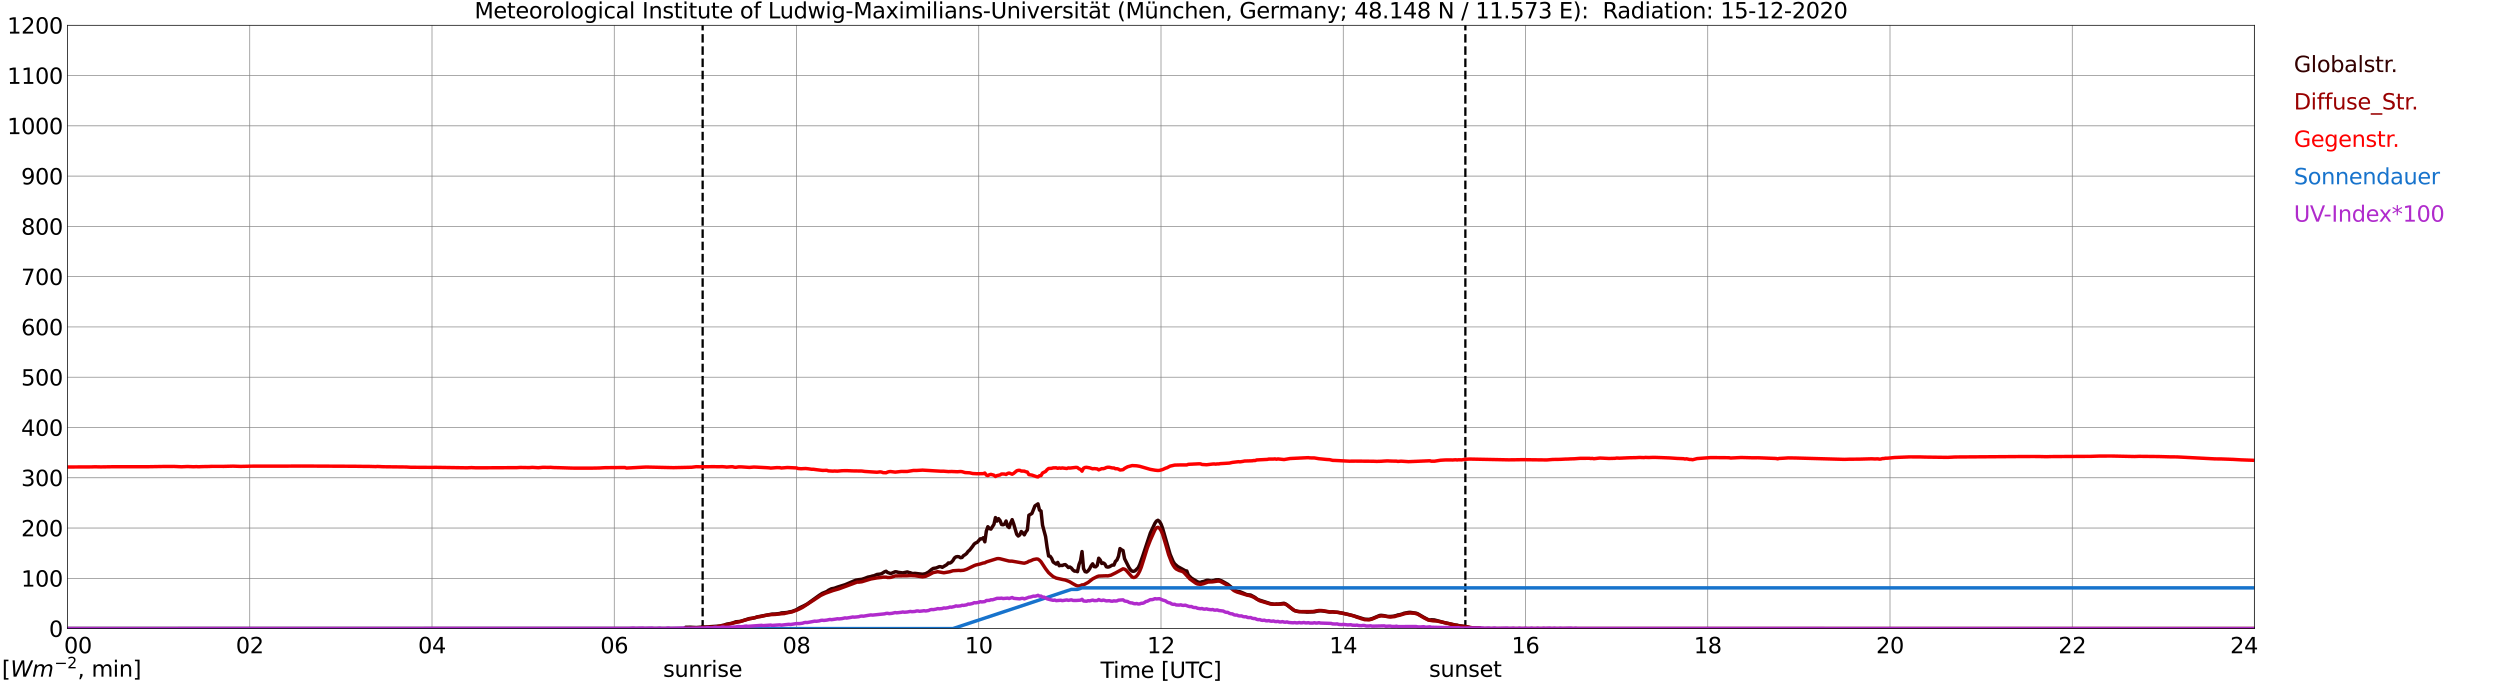 <?xml version="1.0" encoding="utf-8" standalone="no"?>
<!DOCTYPE svg PUBLIC "-//W3C//DTD SVG 1.1//EN"
  "http://www.w3.org/Graphics/SVG/1.1/DTD/svg11.dtd">
<svg xmlns:xlink="http://www.w3.org/1999/xlink" width="1085.4pt" height="296.64pt" viewBox="0 0 1085.4 296.64" xmlns="http://www.w3.org/2000/svg" version="1.1">
 <defs>
  <style type="text/css">*{stroke-linejoin: round; stroke-linecap: butt}</style>
 </defs>
 <g id="figure_1">
  <g id="patch_1">
   <path d="M 0 296.64 
L 1085.4 296.64 
L 1085.4 0 
L 0 0 
z
" style="fill: #ffffff"/>
  </g>
  <g id="axes_1">
   <g id="patch_2">
    <path d="M 29.306 272.909 
L 978.814 272.909 
L 978.814 10.976 
L 29.306 10.976 
z
" style="fill: #ffffff"/>
   </g>
   <g id="patch_3">
    <path d="M 978.814 272.909 
L 978.814 272.909 
L 978.814 10.976 
L 978.814 10.976 
z
" clip-path="url(#p052a6b081b)" style="fill: #d3d3d3; opacity: 0.25; stroke: #d3d3d3; stroke-linejoin: miter"/>
   </g>
   <g id="matplotlib.axis_1">
    <g id="xtick_1">
     <g id="line2d_1">
      <path d="M 29.306 272.909 
L 29.306 10.976 
" clip-path="url(#p052a6b081b)" style="fill: none; stroke: #808080; stroke-width: 0.3; stroke-linecap: square"/>
     </g>
     <g id="line2d_2"/>
     <g id="text_1">
      <!--    00 -->
      <g transform="translate(18.733 283.627) scale(0.095 -0.095)">
       <defs>
        <path id="DejaVuSans-20" transform="scale(0.016)"/>
        <path id="DejaVuSans-30" d="M 2034 4250 
Q 1547 4250 1301 3770 
Q 1056 3291 1056 2328 
Q 1056 1369 1301 889 
Q 1547 409 2034 409 
Q 2525 409 2770 889 
Q 3016 1369 3016 2328 
Q 3016 3291 2770 3770 
Q 2525 4250 2034 4250 
z
M 2034 4750 
Q 2819 4750 3233 4129 
Q 3647 3509 3647 2328 
Q 3647 1150 3233 529 
Q 2819 -91 2034 -91 
Q 1250 -91 836 529 
Q 422 1150 422 2328 
Q 422 3509 836 4129 
Q 1250 4750 2034 4750 
z
" transform="scale(0.016)"/>
       </defs>
       <use xlink:href="#DejaVuSans-20"/>
       <use xlink:href="#DejaVuSans-20" transform="translate(31.787 0)"/>
       <use xlink:href="#DejaVuSans-20" transform="translate(63.574 0)"/>
       <use xlink:href="#DejaVuSans-30" transform="translate(95.361 0)"/>
       <use xlink:href="#DejaVuSans-30" transform="translate(158.984 0)"/>
      </g>
     </g>
    </g>
    <g id="xtick_2">
     <g id="line2d_3">
      <path d="M 108.431 272.909 
L 108.431 10.976 
" clip-path="url(#p052a6b081b)" style="fill: none; stroke: #808080; stroke-width: 0.3; stroke-linecap: square"/>
     </g>
     <g id="line2d_4"/>
     <g id="text_2">
      <!-- 02 -->
      <g transform="translate(102.387 283.627) scale(0.095 -0.095)">
       <defs>
        <path id="DejaVuSans-32" d="M 1228 531 
L 3431 531 
L 3431 0 
L 469 0 
L 469 531 
Q 828 903 1448 1529 
Q 2069 2156 2228 2338 
Q 2531 2678 2651 2914 
Q 2772 3150 2772 3378 
Q 2772 3750 2511 3984 
Q 2250 4219 1831 4219 
Q 1534 4219 1204 4116 
Q 875 4013 500 3803 
L 500 4441 
Q 881 4594 1212 4672 
Q 1544 4750 1819 4750 
Q 2544 4750 2975 4387 
Q 3406 4025 3406 3419 
Q 3406 3131 3298 2873 
Q 3191 2616 2906 2266 
Q 2828 2175 2409 1742 
Q 1991 1309 1228 531 
z
" transform="scale(0.016)"/>
       </defs>
       <use xlink:href="#DejaVuSans-30"/>
       <use xlink:href="#DejaVuSans-32" transform="translate(63.623 0)"/>
      </g>
     </g>
    </g>
    <g id="xtick_3">
     <g id="line2d_5">
      <path d="M 187.557 272.909 
L 187.557 10.976 
" clip-path="url(#p052a6b081b)" style="fill: none; stroke: #808080; stroke-width: 0.3; stroke-linecap: square"/>
     </g>
     <g id="line2d_6"/>
     <g id="text_3">
      <!-- 04 -->
      <g transform="translate(181.513 283.627) scale(0.095 -0.095)">
       <defs>
        <path id="DejaVuSans-34" d="M 2419 4116 
L 825 1625 
L 2419 1625 
L 2419 4116 
z
M 2253 4666 
L 3047 4666 
L 3047 1625 
L 3713 1625 
L 3713 1100 
L 3047 1100 
L 3047 0 
L 2419 0 
L 2419 1100 
L 313 1100 
L 313 1709 
L 2253 4666 
z
" transform="scale(0.016)"/>
       </defs>
       <use xlink:href="#DejaVuSans-30"/>
       <use xlink:href="#DejaVuSans-34" transform="translate(63.623 0)"/>
      </g>
     </g>
    </g>
    <g id="xtick_4">
     <g id="line2d_7">
      <path d="M 266.683 272.909 
L 266.683 10.976 
" clip-path="url(#p052a6b081b)" style="fill: none; stroke: #808080; stroke-width: 0.3; stroke-linecap: square"/>
     </g>
     <g id="line2d_8"/>
     <g id="text_4">
      <!-- 06 -->
      <g transform="translate(260.638 283.627) scale(0.095 -0.095)">
       <defs>
        <path id="DejaVuSans-36" d="M 2113 2584 
Q 1688 2584 1439 2293 
Q 1191 2003 1191 1497 
Q 1191 994 1439 701 
Q 1688 409 2113 409 
Q 2538 409 2786 701 
Q 3034 994 3034 1497 
Q 3034 2003 2786 2293 
Q 2538 2584 2113 2584 
z
M 3366 4563 
L 3366 3988 
Q 3128 4100 2886 4159 
Q 2644 4219 2406 4219 
Q 1781 4219 1451 3797 
Q 1122 3375 1075 2522 
Q 1259 2794 1537 2939 
Q 1816 3084 2150 3084 
Q 2853 3084 3261 2657 
Q 3669 2231 3669 1497 
Q 3669 778 3244 343 
Q 2819 -91 2113 -91 
Q 1303 -91 875 529 
Q 447 1150 447 2328 
Q 447 3434 972 4092 
Q 1497 4750 2381 4750 
Q 2619 4750 2861 4703 
Q 3103 4656 3366 4563 
z
" transform="scale(0.016)"/>
       </defs>
       <use xlink:href="#DejaVuSans-30"/>
       <use xlink:href="#DejaVuSans-36" transform="translate(63.623 0)"/>
      </g>
     </g>
    </g>
    <g id="xtick_5">
     <g id="line2d_9">
      <path d="M 345.808 272.909 
L 345.808 10.976 
" clip-path="url(#p052a6b081b)" style="fill: none; stroke: #808080; stroke-width: 0.3; stroke-linecap: square"/>
     </g>
     <g id="line2d_10"/>
     <g id="text_5">
      <!-- 08 -->
      <g transform="translate(339.764 283.627) scale(0.095 -0.095)">
       <defs>
        <path id="DejaVuSans-38" d="M 2034 2216 
Q 1584 2216 1326 1975 
Q 1069 1734 1069 1313 
Q 1069 891 1326 650 
Q 1584 409 2034 409 
Q 2484 409 2743 651 
Q 3003 894 3003 1313 
Q 3003 1734 2745 1975 
Q 2488 2216 2034 2216 
z
M 1403 2484 
Q 997 2584 770 2862 
Q 544 3141 544 3541 
Q 544 4100 942 4425 
Q 1341 4750 2034 4750 
Q 2731 4750 3128 4425 
Q 3525 4100 3525 3541 
Q 3525 3141 3298 2862 
Q 3072 2584 2669 2484 
Q 3125 2378 3379 2068 
Q 3634 1759 3634 1313 
Q 3634 634 3220 271 
Q 2806 -91 2034 -91 
Q 1263 -91 848 271 
Q 434 634 434 1313 
Q 434 1759 690 2068 
Q 947 2378 1403 2484 
z
M 1172 3481 
Q 1172 3119 1398 2916 
Q 1625 2713 2034 2713 
Q 2441 2713 2670 2916 
Q 2900 3119 2900 3481 
Q 2900 3844 2670 4047 
Q 2441 4250 2034 4250 
Q 1625 4250 1398 4047 
Q 1172 3844 1172 3481 
z
" transform="scale(0.016)"/>
       </defs>
       <use xlink:href="#DejaVuSans-30"/>
       <use xlink:href="#DejaVuSans-38" transform="translate(63.623 0)"/>
      </g>
     </g>
    </g>
    <g id="xtick_6">
     <g id="line2d_11">
      <path d="M 424.934 272.909 
L 424.934 10.976 
" clip-path="url(#p052a6b081b)" style="fill: none; stroke: #808080; stroke-width: 0.3; stroke-linecap: square"/>
     </g>
     <g id="line2d_12"/>
     <g id="text_6">
      <!-- 10 -->
      <g transform="translate(418.89 283.627) scale(0.095 -0.095)">
       <defs>
        <path id="DejaVuSans-31" d="M 794 531 
L 1825 531 
L 1825 4091 
L 703 3866 
L 703 4441 
L 1819 4666 
L 2450 4666 
L 2450 531 
L 3481 531 
L 3481 0 
L 794 0 
L 794 531 
z
" transform="scale(0.016)"/>
       </defs>
       <use xlink:href="#DejaVuSans-31"/>
       <use xlink:href="#DejaVuSans-30" transform="translate(63.623 0)"/>
      </g>
     </g>
    </g>
    <g id="xtick_7">
     <g id="line2d_13">
      <path d="M 504.06 272.909 
L 504.06 10.976 
" clip-path="url(#p052a6b081b)" style="fill: none; stroke: #808080; stroke-width: 0.3; stroke-linecap: square"/>
     </g>
     <g id="line2d_14"/>
     <g id="text_7">
      <!-- 12 -->
      <g transform="translate(498.015 283.627) scale(0.095 -0.095)">
       <use xlink:href="#DejaVuSans-31"/>
       <use xlink:href="#DejaVuSans-32" transform="translate(63.623 0)"/>
      </g>
     </g>
    </g>
    <g id="xtick_8">
     <g id="line2d_15">
      <path d="M 583.185 272.909 
L 583.185 10.976 
" clip-path="url(#p052a6b081b)" style="fill: none; stroke: #808080; stroke-width: 0.3; stroke-linecap: square"/>
     </g>
     <g id="line2d_16"/>
     <g id="text_8">
      <!-- 14 -->
      <g transform="translate(577.141 283.627) scale(0.095 -0.095)">
       <use xlink:href="#DejaVuSans-31"/>
       <use xlink:href="#DejaVuSans-34" transform="translate(63.623 0)"/>
      </g>
     </g>
    </g>
    <g id="xtick_9">
     <g id="line2d_17">
      <path d="M 662.311 272.909 
L 662.311 10.976 
" clip-path="url(#p052a6b081b)" style="fill: none; stroke: #808080; stroke-width: 0.3; stroke-linecap: square"/>
     </g>
     <g id="line2d_18"/>
     <g id="text_9">
      <!-- 16 -->
      <g transform="translate(656.267 283.627) scale(0.095 -0.095)">
       <use xlink:href="#DejaVuSans-31"/>
       <use xlink:href="#DejaVuSans-36" transform="translate(63.623 0)"/>
      </g>
     </g>
    </g>
    <g id="xtick_10">
     <g id="line2d_19">
      <path d="M 741.437 272.909 
L 741.437 10.976 
" clip-path="url(#p052a6b081b)" style="fill: none; stroke: #808080; stroke-width: 0.3; stroke-linecap: square"/>
     </g>
     <g id="line2d_20"/>
     <g id="text_10">
      <!-- 18 -->
      <g transform="translate(735.392 283.627) scale(0.095 -0.095)">
       <use xlink:href="#DejaVuSans-31"/>
       <use xlink:href="#DejaVuSans-38" transform="translate(63.623 0)"/>
      </g>
     </g>
    </g>
    <g id="xtick_11">
     <g id="line2d_21">
      <path d="M 820.562 272.909 
L 820.562 10.976 
" clip-path="url(#p052a6b081b)" style="fill: none; stroke: #808080; stroke-width: 0.3; stroke-linecap: square"/>
     </g>
     <g id="line2d_22"/>
     <g id="text_11">
      <!-- 20 -->
      <g transform="translate(814.518 283.627) scale(0.095 -0.095)">
       <use xlink:href="#DejaVuSans-32"/>
       <use xlink:href="#DejaVuSans-30" transform="translate(63.623 0)"/>
      </g>
     </g>
    </g>
    <g id="xtick_12">
     <g id="line2d_23">
      <path d="M 899.688 272.909 
L 899.688 10.976 
" clip-path="url(#p052a6b081b)" style="fill: none; stroke: #808080; stroke-width: 0.3; stroke-linecap: square"/>
     </g>
     <g id="line2d_24"/>
     <g id="text_12">
      <!-- 22 -->
      <g transform="translate(893.644 283.627) scale(0.095 -0.095)">
       <use xlink:href="#DejaVuSans-32"/>
       <use xlink:href="#DejaVuSans-32" transform="translate(63.623 0)"/>
      </g>
     </g>
    </g>
    <g id="xtick_13">
     <g id="line2d_25">
      <path d="M 978.814 272.909 
L 978.814 10.976 
" clip-path="url(#p052a6b081b)" style="fill: none; stroke: #808080; stroke-width: 0.3; stroke-linecap: square"/>
     </g>
     <g id="line2d_26"/>
     <g id="text_13">
      <!-- 24    -->
      <g transform="translate(968.241 283.627) scale(0.095 -0.095)">
       <use xlink:href="#DejaVuSans-32"/>
       <use xlink:href="#DejaVuSans-34" transform="translate(63.623 0)"/>
       <use xlink:href="#DejaVuSans-20" transform="translate(127.246 0)"/>
       <use xlink:href="#DejaVuSans-20" transform="translate(159.033 0)"/>
       <use xlink:href="#DejaVuSans-20" transform="translate(190.82 0)"/>
      </g>
     </g>
    </g>
    <g id="text_14">
     <!-- Time [UTC] -->
     <g transform="translate(477.806 294.322) scale(0.095 -0.095)">
      <defs>
       <path id="DejaVuSans-54" d="M -19 4666 
L 3928 4666 
L 3928 4134 
L 2272 4134 
L 2272 0 
L 1638 0 
L 1638 4134 
L -19 4134 
L -19 4666 
z
" transform="scale(0.016)"/>
       <path id="DejaVuSans-69" d="M 603 3500 
L 1178 3500 
L 1178 0 
L 603 0 
L 603 3500 
z
M 603 4863 
L 1178 4863 
L 1178 4134 
L 603 4134 
L 603 4863 
z
" transform="scale(0.016)"/>
       <path id="DejaVuSans-6d" d="M 3328 2828 
Q 3544 3216 3844 3400 
Q 4144 3584 4550 3584 
Q 5097 3584 5394 3201 
Q 5691 2819 5691 2113 
L 5691 0 
L 5113 0 
L 5113 2094 
Q 5113 2597 4934 2840 
Q 4756 3084 4391 3084 
Q 3944 3084 3684 2787 
Q 3425 2491 3425 1978 
L 3425 0 
L 2847 0 
L 2847 2094 
Q 2847 2600 2669 2842 
Q 2491 3084 2119 3084 
Q 1678 3084 1418 2786 
Q 1159 2488 1159 1978 
L 1159 0 
L 581 0 
L 581 3500 
L 1159 3500 
L 1159 2956 
Q 1356 3278 1631 3431 
Q 1906 3584 2284 3584 
Q 2666 3584 2933 3390 
Q 3200 3197 3328 2828 
z
" transform="scale(0.016)"/>
       <path id="DejaVuSans-65" d="M 3597 1894 
L 3597 1613 
L 953 1613 
Q 991 1019 1311 708 
Q 1631 397 2203 397 
Q 2534 397 2845 478 
Q 3156 559 3463 722 
L 3463 178 
Q 3153 47 2828 -22 
Q 2503 -91 2169 -91 
Q 1331 -91 842 396 
Q 353 884 353 1716 
Q 353 2575 817 3079 
Q 1281 3584 2069 3584 
Q 2775 3584 3186 3129 
Q 3597 2675 3597 1894 
z
M 3022 2063 
Q 3016 2534 2758 2815 
Q 2500 3097 2075 3097 
Q 1594 3097 1305 2825 
Q 1016 2553 972 2059 
L 3022 2063 
z
" transform="scale(0.016)"/>
       <path id="DejaVuSans-5b" d="M 550 4863 
L 1875 4863 
L 1875 4416 
L 1125 4416 
L 1125 -397 
L 1875 -397 
L 1875 -844 
L 550 -844 
L 550 4863 
z
" transform="scale(0.016)"/>
       <path id="DejaVuSans-55" d="M 556 4666 
L 1191 4666 
L 1191 1831 
Q 1191 1081 1462 751 
Q 1734 422 2344 422 
Q 2950 422 3222 751 
Q 3494 1081 3494 1831 
L 3494 4666 
L 4128 4666 
L 4128 1753 
Q 4128 841 3676 375 
Q 3225 -91 2344 -91 
Q 1459 -91 1007 375 
Q 556 841 556 1753 
L 556 4666 
z
" transform="scale(0.016)"/>
       <path id="DejaVuSans-43" d="M 4122 4306 
L 4122 3641 
Q 3803 3938 3442 4084 
Q 3081 4231 2675 4231 
Q 1875 4231 1450 3742 
Q 1025 3253 1025 2328 
Q 1025 1406 1450 917 
Q 1875 428 2675 428 
Q 3081 428 3442 575 
Q 3803 722 4122 1019 
L 4122 359 
Q 3791 134 3420 21 
Q 3050 -91 2638 -91 
Q 1578 -91 968 557 
Q 359 1206 359 2328 
Q 359 3453 968 4101 
Q 1578 4750 2638 4750 
Q 3056 4750 3426 4639 
Q 3797 4528 4122 4306 
z
" transform="scale(0.016)"/>
       <path id="DejaVuSans-5d" d="M 1947 4863 
L 1947 -844 
L 622 -844 
L 622 -397 
L 1369 -397 
L 1369 4416 
L 622 4416 
L 622 4863 
L 1947 4863 
z
" transform="scale(0.016)"/>
      </defs>
      <use xlink:href="#DejaVuSans-54"/>
      <use xlink:href="#DejaVuSans-69" transform="translate(57.959 0)"/>
      <use xlink:href="#DejaVuSans-6d" transform="translate(85.742 0)"/>
      <use xlink:href="#DejaVuSans-65" transform="translate(183.154 0)"/>
      <use xlink:href="#DejaVuSans-20" transform="translate(244.678 0)"/>
      <use xlink:href="#DejaVuSans-5b" transform="translate(276.465 0)"/>
      <use xlink:href="#DejaVuSans-55" transform="translate(315.479 0)"/>
      <use xlink:href="#DejaVuSans-54" transform="translate(388.672 0)"/>
      <use xlink:href="#DejaVuSans-43" transform="translate(443.881 0)"/>
      <use xlink:href="#DejaVuSans-5d" transform="translate(513.705 0)"/>
     </g>
    </g>
   </g>
   <g id="matplotlib.axis_2">
    <g id="ytick_1">
     <g id="line2d_27">
      <path d="M 29.306 272.909 
L 978.814 272.909 
" clip-path="url(#p052a6b081b)" style="fill: none; stroke: #808080; stroke-width: 0.3; stroke-linecap: square"/>
     </g>
     <g id="line2d_28"/>
     <g id="text_15">
      <!-- 0 -->
      <g transform="translate(21.261 276.518) scale(0.095 -0.095)">
       <use xlink:href="#DejaVuSans-30"/>
      </g>
     </g>
    </g>
    <g id="ytick_2">
     <g id="line2d_29">
      <path d="M 29.306 251.081 
L 978.814 251.081 
" clip-path="url(#p052a6b081b)" style="fill: none; stroke: #808080; stroke-width: 0.3; stroke-linecap: square"/>
     </g>
     <g id="line2d_30"/>
     <g id="text_16">
      <!-- 100 -->
      <g transform="translate(9.173 254.69) scale(0.095 -0.095)">
       <use xlink:href="#DejaVuSans-31"/>
       <use xlink:href="#DejaVuSans-30" transform="translate(63.623 0)"/>
       <use xlink:href="#DejaVuSans-30" transform="translate(127.246 0)"/>
      </g>
     </g>
    </g>
    <g id="ytick_3">
     <g id="line2d_31">
      <path d="M 29.306 229.253 
L 978.814 229.253 
" clip-path="url(#p052a6b081b)" style="fill: none; stroke: #808080; stroke-width: 0.3; stroke-linecap: square"/>
     </g>
     <g id="line2d_32"/>
     <g id="text_17">
      <!-- 200 -->
      <g transform="translate(9.173 232.863) scale(0.095 -0.095)">
       <use xlink:href="#DejaVuSans-32"/>
       <use xlink:href="#DejaVuSans-30" transform="translate(63.623 0)"/>
       <use xlink:href="#DejaVuSans-30" transform="translate(127.246 0)"/>
      </g>
     </g>
    </g>
    <g id="ytick_4">
     <g id="line2d_33">
      <path d="M 29.306 207.426 
L 978.814 207.426 
" clip-path="url(#p052a6b081b)" style="fill: none; stroke: #808080; stroke-width: 0.3; stroke-linecap: square"/>
     </g>
     <g id="line2d_34"/>
     <g id="text_18">
      <!-- 300 -->
      <g transform="translate(9.173 211.035) scale(0.095 -0.095)">
       <defs>
        <path id="DejaVuSans-33" d="M 2597 2516 
Q 3050 2419 3304 2112 
Q 3559 1806 3559 1356 
Q 3559 666 3084 287 
Q 2609 -91 1734 -91 
Q 1441 -91 1130 -33 
Q 819 25 488 141 
L 488 750 
Q 750 597 1062 519 
Q 1375 441 1716 441 
Q 2309 441 2620 675 
Q 2931 909 2931 1356 
Q 2931 1769 2642 2001 
Q 2353 2234 1838 2234 
L 1294 2234 
L 1294 2753 
L 1863 2753 
Q 2328 2753 2575 2939 
Q 2822 3125 2822 3475 
Q 2822 3834 2567 4026 
Q 2313 4219 1838 4219 
Q 1578 4219 1281 4162 
Q 984 4106 628 3988 
L 628 4550 
Q 988 4650 1302 4700 
Q 1616 4750 1894 4750 
Q 2613 4750 3031 4423 
Q 3450 4097 3450 3541 
Q 3450 3153 3228 2886 
Q 3006 2619 2597 2516 
z
" transform="scale(0.016)"/>
       </defs>
       <use xlink:href="#DejaVuSans-33"/>
       <use xlink:href="#DejaVuSans-30" transform="translate(63.623 0)"/>
       <use xlink:href="#DejaVuSans-30" transform="translate(127.246 0)"/>
      </g>
     </g>
    </g>
    <g id="ytick_5">
     <g id="line2d_35">
      <path d="M 29.306 185.598 
L 978.814 185.598 
" clip-path="url(#p052a6b081b)" style="fill: none; stroke: #808080; stroke-width: 0.3; stroke-linecap: square"/>
     </g>
     <g id="line2d_36"/>
     <g id="text_19">
      <!-- 400 -->
      <g transform="translate(9.173 189.207) scale(0.095 -0.095)">
       <use xlink:href="#DejaVuSans-34"/>
       <use xlink:href="#DejaVuSans-30" transform="translate(63.623 0)"/>
       <use xlink:href="#DejaVuSans-30" transform="translate(127.246 0)"/>
      </g>
     </g>
    </g>
    <g id="ytick_6">
     <g id="line2d_37">
      <path d="M 29.306 163.77 
L 978.814 163.77 
" clip-path="url(#p052a6b081b)" style="fill: none; stroke: #808080; stroke-width: 0.3; stroke-linecap: square"/>
     </g>
     <g id="line2d_38"/>
     <g id="text_20">
      <!-- 500 -->
      <g transform="translate(9.173 167.379) scale(0.095 -0.095)">
       <defs>
        <path id="DejaVuSans-35" d="M 691 4666 
L 3169 4666 
L 3169 4134 
L 1269 4134 
L 1269 2991 
Q 1406 3038 1543 3061 
Q 1681 3084 1819 3084 
Q 2600 3084 3056 2656 
Q 3513 2228 3513 1497 
Q 3513 744 3044 326 
Q 2575 -91 1722 -91 
Q 1428 -91 1123 -41 
Q 819 9 494 109 
L 494 744 
Q 775 591 1075 516 
Q 1375 441 1709 441 
Q 2250 441 2565 725 
Q 2881 1009 2881 1497 
Q 2881 1984 2565 2268 
Q 2250 2553 1709 2553 
Q 1456 2553 1204 2497 
Q 953 2441 691 2322 
L 691 4666 
z
" transform="scale(0.016)"/>
       </defs>
       <use xlink:href="#DejaVuSans-35"/>
       <use xlink:href="#DejaVuSans-30" transform="translate(63.623 0)"/>
       <use xlink:href="#DejaVuSans-30" transform="translate(127.246 0)"/>
      </g>
     </g>
    </g>
    <g id="ytick_7">
     <g id="line2d_39">
      <path d="M 29.306 141.942 
L 978.814 141.942 
" clip-path="url(#p052a6b081b)" style="fill: none; stroke: #808080; stroke-width: 0.3; stroke-linecap: square"/>
     </g>
     <g id="line2d_40"/>
     <g id="text_21">
      <!-- 600 -->
      <g transform="translate(9.173 145.551) scale(0.095 -0.095)">
       <use xlink:href="#DejaVuSans-36"/>
       <use xlink:href="#DejaVuSans-30" transform="translate(63.623 0)"/>
       <use xlink:href="#DejaVuSans-30" transform="translate(127.246 0)"/>
      </g>
     </g>
    </g>
    <g id="ytick_8">
     <g id="line2d_41">
      <path d="M 29.306 120.114 
L 978.814 120.114 
" clip-path="url(#p052a6b081b)" style="fill: none; stroke: #808080; stroke-width: 0.3; stroke-linecap: square"/>
     </g>
     <g id="line2d_42"/>
     <g id="text_22">
      <!-- 700 -->
      <g transform="translate(9.173 123.724) scale(0.095 -0.095)">
       <defs>
        <path id="DejaVuSans-37" d="M 525 4666 
L 3525 4666 
L 3525 4397 
L 1831 0 
L 1172 0 
L 2766 4134 
L 525 4134 
L 525 4666 
z
" transform="scale(0.016)"/>
       </defs>
       <use xlink:href="#DejaVuSans-37"/>
       <use xlink:href="#DejaVuSans-30" transform="translate(63.623 0)"/>
       <use xlink:href="#DejaVuSans-30" transform="translate(127.246 0)"/>
      </g>
     </g>
    </g>
    <g id="ytick_9">
     <g id="line2d_43">
      <path d="M 29.306 98.287 
L 978.814 98.287 
" clip-path="url(#p052a6b081b)" style="fill: none; stroke: #808080; stroke-width: 0.3; stroke-linecap: square"/>
     </g>
     <g id="line2d_44"/>
     <g id="text_23">
      <!-- 800 -->
      <g transform="translate(9.173 101.896) scale(0.095 -0.095)">
       <use xlink:href="#DejaVuSans-38"/>
       <use xlink:href="#DejaVuSans-30" transform="translate(63.623 0)"/>
       <use xlink:href="#DejaVuSans-30" transform="translate(127.246 0)"/>
      </g>
     </g>
    </g>
    <g id="ytick_10">
     <g id="line2d_45">
      <path d="M 29.306 76.459 
L 978.814 76.459 
" clip-path="url(#p052a6b081b)" style="fill: none; stroke: #808080; stroke-width: 0.3; stroke-linecap: square"/>
     </g>
     <g id="line2d_46"/>
     <g id="text_24">
      <!-- 900 -->
      <g transform="translate(9.173 80.068) scale(0.095 -0.095)">
       <defs>
        <path id="DejaVuSans-39" d="M 703 97 
L 703 672 
Q 941 559 1184 500 
Q 1428 441 1663 441 
Q 2288 441 2617 861 
Q 2947 1281 2994 2138 
Q 2813 1869 2534 1725 
Q 2256 1581 1919 1581 
Q 1219 1581 811 2004 
Q 403 2428 403 3163 
Q 403 3881 828 4315 
Q 1253 4750 1959 4750 
Q 2769 4750 3195 4129 
Q 3622 3509 3622 2328 
Q 3622 1225 3098 567 
Q 2575 -91 1691 -91 
Q 1453 -91 1209 -44 
Q 966 3 703 97 
z
M 1959 2075 
Q 2384 2075 2632 2365 
Q 2881 2656 2881 3163 
Q 2881 3666 2632 3958 
Q 2384 4250 1959 4250 
Q 1534 4250 1286 3958 
Q 1038 3666 1038 3163 
Q 1038 2656 1286 2365 
Q 1534 2075 1959 2075 
z
" transform="scale(0.016)"/>
       </defs>
       <use xlink:href="#DejaVuSans-39"/>
       <use xlink:href="#DejaVuSans-30" transform="translate(63.623 0)"/>
       <use xlink:href="#DejaVuSans-30" transform="translate(127.246 0)"/>
      </g>
     </g>
    </g>
    <g id="ytick_11">
     <g id="line2d_47">
      <path d="M 29.306 54.631 
L 978.814 54.631 
" clip-path="url(#p052a6b081b)" style="fill: none; stroke: #808080; stroke-width: 0.3; stroke-linecap: square"/>
     </g>
     <g id="line2d_48"/>
     <g id="text_25">
      <!-- 1000 -->
      <g transform="translate(3.128 58.24) scale(0.095 -0.095)">
       <use xlink:href="#DejaVuSans-31"/>
       <use xlink:href="#DejaVuSans-30" transform="translate(63.623 0)"/>
       <use xlink:href="#DejaVuSans-30" transform="translate(127.246 0)"/>
       <use xlink:href="#DejaVuSans-30" transform="translate(190.869 0)"/>
      </g>
     </g>
    </g>
    <g id="ytick_12">
     <g id="line2d_49">
      <path d="M 29.306 32.803 
L 978.814 32.803 
" clip-path="url(#p052a6b081b)" style="fill: none; stroke: #808080; stroke-width: 0.3; stroke-linecap: square"/>
     </g>
     <g id="line2d_50"/>
     <g id="text_26">
      <!-- 1100 -->
      <g transform="translate(3.128 36.413) scale(0.095 -0.095)">
       <use xlink:href="#DejaVuSans-31"/>
       <use xlink:href="#DejaVuSans-31" transform="translate(63.623 0)"/>
       <use xlink:href="#DejaVuSans-30" transform="translate(127.246 0)"/>
       <use xlink:href="#DejaVuSans-30" transform="translate(190.869 0)"/>
      </g>
     </g>
    </g>
    <g id="ytick_13">
     <g id="line2d_51">
      <path d="M 29.306 10.976 
L 978.814 10.976 
" clip-path="url(#p052a6b081b)" style="fill: none; stroke: #808080; stroke-width: 0.3; stroke-linecap: square"/>
     </g>
     <g id="line2d_52"/>
     <g id="text_27">
      <!-- 1200 -->
      <g transform="translate(3.128 14.585) scale(0.095 -0.095)">
       <use xlink:href="#DejaVuSans-31"/>
       <use xlink:href="#DejaVuSans-32" transform="translate(63.623 0)"/>
       <use xlink:href="#DejaVuSans-30" transform="translate(127.246 0)"/>
       <use xlink:href="#DejaVuSans-30" transform="translate(190.869 0)"/>
      </g>
     </g>
    </g>
   </g>
   <g id="line2d_53">
    <path d="M 305.059 272.909 
L 305.059 10.976 
" clip-path="url(#p052a6b081b)" style="fill: none; stroke-dasharray: 3.7,1.6; stroke-dashoffset: 0; stroke: #000000"/>
   </g>
   <g id="line2d_54">
    <path d="M 636.2 272.909 
L 636.2 10.976 
" clip-path="url(#p052a6b081b)" style="fill: none; stroke-dasharray: 3.7,1.6; stroke-dashoffset: 0; stroke: #000000"/>
   </g>
   <g id="line2d_55">
    <path d="M 29.306 272.909 
L 297.014 272.909 
L 297.674 272.339 
L 299.652 272.306 
L 300.971 272.374 
L 302.289 272.442 
L 303.608 272.339 
L 304.267 272.324 
L 304.927 272.154 
L 306.246 272.221 
L 312.18 271.817 
L 312.839 271.765 
L 313.499 271.547 
L 314.158 271.497 
L 315.477 270.973 
L 317.455 270.652 
L 318.114 270.484 
L 319.433 269.96 
L 321.411 269.792 
L 325.368 268.541 
L 326.686 268.423 
L 328.005 268.137 
L 328.665 267.849 
L 335.258 266.601 
L 336.577 266.583 
L 338.555 266.347 
L 339.215 266.094 
L 340.533 266.027 
L 341.852 265.891 
L 342.512 265.706 
L 343.83 265.47 
L 345.808 264.71 
L 347.127 263.883 
L 349.105 262.953 
L 350.424 262.246 
L 355.699 258.446 
L 357.018 257.603 
L 358.996 256.791 
L 359.655 256.285 
L 360.974 255.628 
L 362.293 255.375 
L 363.612 254.886 
L 366.909 253.855 
L 371.524 251.897 
L 372.843 251.659 
L 374.162 251.509 
L 375.481 251.085 
L 376.799 250.564 
L 378.118 250.293 
L 378.777 250.073 
L 379.437 249.972 
L 380.756 249.398 
L 382.074 249.245 
L 382.734 249.077 
L 384.053 248.25 
L 384.712 248.014 
L 385.371 248.571 
L 386.69 248.992 
L 387.349 248.774 
L 388.668 248.217 
L 389.328 248.285 
L 389.987 248.486 
L 391.965 248.724 
L 393.943 248.3 
L 394.603 248.553 
L 395.262 248.671 
L 395.921 248.942 
L 396.581 248.992 
L 397.24 248.924 
L 400.537 249.313 
L 401.856 249.06 
L 403.175 248.335 
L 404.493 247.22 
L 405.153 246.798 
L 406.471 246.578 
L 407.79 246.021 
L 408.45 246.039 
L 409.109 246.309 
L 411.087 245.126 
L 411.746 244.402 
L 412.406 244.485 
L 413.065 244.081 
L 413.725 243.354 
L 414.384 242.258 
L 415.043 241.767 
L 415.703 241.649 
L 416.362 241.717 
L 417.022 242.138 
L 417.681 242.02 
L 418.34 241.211 
L 419 240.839 
L 419.659 240.298 
L 420.318 239.388 
L 420.978 238.847 
L 422.297 237.159 
L 422.956 236.197 
L 423.615 235.723 
L 424.275 235.455 
L 425.593 233.935 
L 426.253 233.968 
L 426.912 233.462 
L 427.572 235.234 
L 428.231 230.576 
L 428.89 228.684 
L 429.55 229.461 
L 430.209 229.714 
L 431.528 227.655 
L 432.187 224.717 
L 432.847 226.237 
L 433.506 225.174 
L 434.165 225.966 
L 434.825 227.706 
L 435.484 227.841 
L 436.144 227.57 
L 436.803 226.204 
L 437.462 228.516 
L 438.122 229.057 
L 438.781 227.046 
L 439.44 225.612 
L 440.1 227.452 
L 441.419 231.96 
L 442.078 232.72 
L 442.737 232.231 
L 443.397 230.777 
L 444.056 231.351 
L 444.716 232.213 
L 445.375 230.93 
L 446.034 230.085 
L 446.694 223.705 
L 448.012 222.945 
L 449.331 219.636 
L 450.65 218.758 
L 451.309 221.459 
L 451.969 221.847 
L 452.628 228.027 
L 453.947 232.938 
L 454.606 237.631 
L 455.266 241.396 
L 455.925 241.514 
L 456.584 242.426 
L 457.244 244.013 
L 458.563 244.908 
L 459.222 244.181 
L 459.881 245.618 
L 460.541 245.447 
L 461.2 245.532 
L 461.859 245.212 
L 462.519 245.126 
L 463.178 245.685 
L 463.838 246.392 
L 464.497 246.174 
L 465.156 246.63 
L 465.816 247.458 
L 466.475 247.964 
L 467.134 247.947 
L 467.794 248.2 
L 468.453 245.111 
L 469.113 243.472 
L 469.772 239.471 
L 470.431 246.849 
L 471.091 248.165 
L 471.75 248.35 
L 472.409 247.844 
L 473.069 246.951 
L 473.728 245.65 
L 474.388 244.79 
L 475.047 246.004 
L 475.706 246.089 
L 476.366 245.482 
L 477.025 242.359 
L 477.685 243.151 
L 478.344 244.637 
L 479.003 244.402 
L 479.663 244.84 
L 480.322 246.056 
L 480.981 246.224 
L 481.641 246.072 
L 482.96 245.312 
L 483.619 245.347 
L 484.278 243.743 
L 484.938 243.118 
L 485.597 241.531 
L 486.256 238.172 
L 486.916 238.696 
L 487.575 239.032 
L 488.235 242.544 
L 490.213 246.495 
L 490.872 247.44 
L 491.532 247.979 
L 492.191 248.047 
L 492.85 247.779 
L 494.169 246.46 
L 494.828 245.094 
L 496.147 241.346 
L 499.444 231.386 
L 501.422 227.182 
L 502.082 226.237 
L 502.741 225.883 
L 503.4 226.405 
L 504.06 227.52 
L 504.719 229.242 
L 508.016 240.654 
L 509.335 243.777 
L 509.994 244.806 
L 511.313 245.971 
L 512.632 246.698 
L 513.95 247.423 
L 514.61 247.811 
L 515.269 247.896 
L 515.929 249.669 
L 517.247 250.985 
L 519.885 252.572 
L 520.544 252.825 
L 521.204 252.843 
L 521.863 252.572 
L 522.522 252.471 
L 523.841 251.965 
L 524.501 251.93 
L 525.819 252.234 
L 527.138 252.015 
L 527.797 251.745 
L 529.116 251.694 
L 530.435 252.201 
L 533.073 253.685 
L 536.369 256.438 
L 537.688 256.859 
L 538.348 256.911 
L 539.666 257.433 
L 540.985 258.042 
L 541.644 258.227 
L 542.963 258.328 
L 544.941 259.408 
L 545.601 260 
L 546.26 260.353 
L 551.535 262.058 
L 553.513 262.364 
L 554.173 262.211 
L 554.832 262.296 
L 557.47 261.908 
L 558.129 262.194 
L 558.788 262.617 
L 561.426 264.743 
L 562.085 265.081 
L 563.404 265.47 
L 565.382 265.605 
L 566.701 265.655 
L 567.36 265.756 
L 570.657 265.638 
L 571.976 265.317 
L 573.295 265.166 
L 574.613 265.3 
L 575.932 265.538 
L 577.251 265.723 
L 578.57 265.638 
L 579.889 265.791 
L 581.207 265.909 
L 583.185 266.245 
L 587.801 267.378 
L 592.417 268.812 
L 594.395 268.912 
L 595.714 268.576 
L 599.011 267.207 
L 599.67 267.14 
L 600.989 267.31 
L 602.307 267.631 
L 603.626 267.646 
L 604.945 267.528 
L 606.264 267.225 
L 606.923 266.954 
L 607.582 266.904 
L 608.901 266.533 
L 609.561 266.245 
L 611.539 265.891 
L 612.198 265.841 
L 614.836 266.212 
L 615.495 266.465 
L 618.133 268.002 
L 620.111 269.047 
L 620.77 269.218 
L 621.429 269.082 
L 622.748 269.15 
L 627.364 270.381 
L 628.683 270.652 
L 630.001 270.94 
L 631.98 271.379 
L 632.639 271.394 
L 633.298 271.614 
L 635.936 271.985 
L 638.573 272.592 
L 640.552 272.695 
L 642.53 272.745 
L 643.189 272.909 
L 978.154 272.909 
L 978.154 272.909 
" clip-path="url(#p052a6b081b)" style="fill: none; stroke: #330000; stroke-width: 1.5; stroke-linecap: square"/>
   </g>
   <g id="line2d_56">
    <path d="M 29.306 272.909 
L 297.014 272.909 
L 297.674 272.686 
L 298.992 272.645 
L 299.652 272.686 
L 300.971 272.601 
L 303.608 272.518 
L 310.202 272.182 
L 310.861 272.182 
L 316.136 271.091 
L 318.114 270.545 
L 320.093 270.126 
L 321.411 269.831 
L 324.708 268.866 
L 329.324 267.775 
L 329.983 267.733 
L 331.961 267.271 
L 333.28 267.02 
L 334.599 266.852 
L 336.577 266.766 
L 339.215 266.474 
L 340.533 266.389 
L 341.193 266.179 
L 342.512 265.928 
L 343.83 265.675 
L 345.149 265.171 
L 345.808 264.961 
L 347.127 264.374 
L 348.446 263.702 
L 355.04 259.38 
L 356.359 258.498 
L 358.337 257.575 
L 361.634 256.398 
L 364.271 255.643 
L 372.184 252.705 
L 372.843 252.746 
L 374.162 252.578 
L 378.118 251.363 
L 380.756 250.9 
L 382.734 250.69 
L 383.393 250.564 
L 384.712 250.564 
L 385.371 250.732 
L 386.69 250.69 
L 388.668 250.06 
L 390.646 250.018 
L 393.943 249.977 
L 395.262 249.891 
L 397.24 249.977 
L 400.537 250.437 
L 401.856 250.228 
L 403.175 249.64 
L 405.153 248.59 
L 406.471 248.339 
L 407.131 248.213 
L 409.768 248.676 
L 411.746 248.339 
L 412.406 248.213 
L 413.725 247.794 
L 415.043 247.709 
L 416.362 247.626 
L 417.022 247.709 
L 418.34 247.584 
L 419.659 247.163 
L 421.637 246.198 
L 422.956 245.57 
L 423.615 245.316 
L 425.593 244.856 
L 426.912 244.434 
L 427.572 244.352 
L 428.231 243.974 
L 432.847 242.546 
L 433.506 242.505 
L 434.165 242.588 
L 435.484 242.924 
L 438.122 243.596 
L 439.44 243.638 
L 444.056 244.434 
L 444.716 244.52 
L 446.034 244.101 
L 446.694 243.679 
L 447.353 243.511 
L 448.672 242.924 
L 449.991 242.673 
L 450.65 242.756 
L 451.309 243.219 
L 451.969 243.889 
L 453.947 246.912 
L 455.266 248.634 
L 456.584 249.808 
L 457.244 250.354 
L 458.563 250.983 
L 461.2 251.572 
L 462.519 251.823 
L 463.838 252.327 
L 464.497 252.62 
L 465.816 253.419 
L 467.134 254.133 
L 467.794 254.384 
L 468.453 254.384 
L 469.113 254.257 
L 469.772 253.923 
L 470.431 253.923 
L 472.409 252.873 
L 474.388 251.319 
L 476.366 250.313 
L 477.025 250.103 
L 480.322 249.977 
L 480.981 250.018 
L 482.3 249.726 
L 484.278 248.759 
L 487.575 246.953 
L 488.235 247.121 
L 488.894 247.543 
L 491.532 250.564 
L 492.191 250.732 
L 492.85 250.605 
L 493.51 250.06 
L 494.169 249.18 
L 494.828 247.92 
L 495.488 246.283 
L 496.807 242.127 
L 498.125 237.886 
L 499.444 234.488 
L 501.422 230.081 
L 502.082 229.155 
L 502.741 228.946 
L 503.4 229.323 
L 504.06 230.332 
L 504.719 231.842 
L 506.038 236.166 
L 507.357 240.783 
L 508.675 244.225 
L 509.335 245.443 
L 509.994 246.408 
L 510.654 247.039 
L 511.972 247.709 
L 513.291 248.088 
L 513.95 248.508 
L 516.588 251.363 
L 517.907 252.327 
L 519.226 253.251 
L 519.885 253.545 
L 521.204 253.711 
L 522.522 253.419 
L 524.501 252.705 
L 526.479 252.62 
L 528.457 252.327 
L 529.116 252.286 
L 529.776 252.41 
L 532.413 253.796 
L 533.732 254.761 
L 535.71 256.398 
L 537.029 257.029 
L 541.644 258.457 
L 542.304 258.54 
L 543.623 259.002 
L 544.282 259.295 
L 546.919 260.849 
L 551.535 262.233 
L 552.854 262.359 
L 556.151 262.276 
L 557.47 262.191 
L 558.129 262.359 
L 558.788 262.696 
L 562.085 265.129 
L 564.063 265.551 
L 569.998 265.507 
L 571.317 265.256 
L 572.635 265.046 
L 573.954 265.088 
L 576.592 265.507 
L 577.251 265.675 
L 578.57 265.675 
L 579.889 265.802 
L 580.548 265.802 
L 585.823 266.893 
L 587.801 267.439 
L 589.12 267.984 
L 590.439 268.362 
L 591.098 268.657 
L 591.757 268.781 
L 592.417 269.034 
L 594.395 269.117 
L 595.714 268.781 
L 598.351 267.648 
L 599.67 267.397 
L 600.989 267.48 
L 603.626 267.899 
L 605.604 267.69 
L 606.264 267.439 
L 607.582 267.144 
L 610.22 266.347 
L 612.198 266.138 
L 614.176 266.262 
L 615.495 266.642 
L 618.133 268.194 
L 620.111 269.202 
L 622.089 269.536 
L 624.067 269.663 
L 626.705 270.25 
L 629.342 270.84 
L 631.98 271.468 
L 633.298 271.719 
L 634.617 271.887 
L 636.595 272.055 
L 639.233 272.56 
L 642.53 272.645 
L 643.189 272.909 
L 978.154 272.909 
L 978.154 272.909 
" clip-path="url(#p052a6b081b)" style="fill: none; stroke: #990000; stroke-width: 1.5; stroke-linecap: square"/>
   </g>
   <g id="line2d_57">
    <path d="M 29.306 202.754 
L 39.856 202.709 
L 41.175 202.658 
L 43.812 202.717 
L 49.747 202.628 
L 64.253 202.634 
L 69.528 202.549 
L 70.847 202.527 
L 75.462 202.508 
L 78.759 202.656 
L 81.397 202.543 
L 84.034 202.645 
L 85.353 202.586 
L 86.013 202.654 
L 87.991 202.573 
L 90.628 202.532 
L 91.947 202.475 
L 97.222 202.482 
L 101.178 202.383 
L 104.475 202.495 
L 109.091 202.388 
L 123.597 202.385 
L 125.575 202.361 
L 128.872 202.353 
L 130.85 202.335 
L 153.929 202.436 
L 157.885 202.486 
L 159.863 202.484 
L 163.16 202.582 
L 163.819 202.516 
L 166.457 202.643 
L 176.348 202.748 
L 178.326 202.864 
L 186.238 202.916 
L 189.535 202.905 
L 202.723 203.104 
L 204.701 203.018 
L 206.679 203.11 
L 215.251 203.075 
L 224.482 203.034 
L 225.801 202.953 
L 229.757 203.018 
L 231.076 202.916 
L 233.714 203.075 
L 235.692 202.888 
L 238.329 202.931 
L 238.989 202.89 
L 240.308 202.994 
L 242.945 203.056 
L 248.22 203.224 
L 250.198 203.248 
L 256.133 203.254 
L 260.089 203.187 
L 262.726 203.043 
L 271.298 202.973 
L 271.958 203.213 
L 277.892 202.901 
L 280.53 202.765 
L 292.399 203.04 
L 300.311 202.859 
L 302.289 202.617 
L 303.608 202.654 
L 308.883 202.617 
L 310.202 202.615 
L 312.18 202.643 
L 313.499 202.595 
L 314.818 202.698 
L 315.477 202.781 
L 317.455 202.632 
L 318.114 202.643 
L 318.774 202.833 
L 319.433 202.894 
L 320.752 202.68 
L 322.071 202.711 
L 325.368 202.936 
L 327.346 202.765 
L 332.621 203.038 
L 333.94 203.115 
L 334.599 203.224 
L 337.236 203.021 
L 338.555 203.036 
L 339.215 203.193 
L 341.852 202.975 
L 345.808 203.16 
L 346.468 203.414 
L 347.787 203.507 
L 349.765 203.411 
L 351.083 203.545 
L 352.402 203.741 
L 353.062 203.724 
L 354.38 203.909 
L 357.018 204.228 
L 358.996 204.199 
L 359.655 204.442 
L 361.634 204.546 
L 362.293 204.494 
L 363.612 204.553 
L 365.59 204.367 
L 367.568 204.333 
L 370.206 204.444 
L 374.162 204.503 
L 375.481 204.682 
L 380.756 205.031 
L 382.074 204.856 
L 382.734 204.942 
L 383.393 205.197 
L 384.712 205.26 
L 385.371 204.942 
L 386.031 204.765 
L 386.69 204.721 
L 388.668 204.981 
L 391.306 204.68 
L 393.943 204.684 
L 396.581 204.256 
L 397.899 204.263 
L 400.537 204.112 
L 408.45 204.577 
L 409.768 204.581 
L 411.746 204.747 
L 413.065 204.699 
L 415.703 204.813 
L 417.022 204.706 
L 417.681 204.78 
L 419 205.169 
L 420.978 205.28 
L 422.297 205.583 
L 424.275 205.688 
L 426.912 205.631 
L 427.572 205.374 
L 428.231 206.282 
L 428.89 206.487 
L 429.55 206.118 
L 430.209 205.948 
L 431.528 206.312 
L 432.187 206.873 
L 432.847 206.493 
L 434.165 206.205 
L 434.825 205.775 
L 436.144 205.815 
L 436.803 206.005 
L 437.462 205.551 
L 438.122 205.365 
L 439.44 205.893 
L 440.1 205.516 
L 441.419 204.407 
L 442.078 204.21 
L 442.737 204.195 
L 443.397 204.509 
L 444.716 204.546 
L 445.375 204.821 
L 446.034 204.937 
L 446.694 206.053 
L 448.012 206.262 
L 449.991 206.941 
L 450.65 207.059 
L 451.309 206.544 
L 451.969 206.48 
L 452.628 205.348 
L 453.947 204.684 
L 454.606 203.909 
L 455.266 203.398 
L 456.584 203.318 
L 457.244 203.128 
L 458.563 203.104 
L 459.222 203.326 
L 459.881 203.156 
L 460.541 203.28 
L 461.2 203.16 
L 463.178 203.411 
L 463.838 203.134 
L 464.497 203.219 
L 467.134 202.918 
L 467.794 202.988 
L 468.453 203.531 
L 469.113 203.785 
L 469.772 204.568 
L 470.431 203.259 
L 471.091 202.955 
L 471.75 202.894 
L 473.069 203.112 
L 474.388 203.538 
L 475.047 203.446 
L 476.366 203.569 
L 477.025 204.001 
L 478.344 203.462 
L 479.003 203.488 
L 479.663 203.307 
L 480.322 202.986 
L 480.981 202.855 
L 481.641 202.877 
L 482.96 203.173 
L 483.619 203.173 
L 484.278 203.514 
L 484.938 203.49 
L 485.597 203.671 
L 486.256 204.075 
L 487.575 203.918 
L 488.235 203.368 
L 489.553 202.661 
L 491.532 202.139 
L 493.51 202.233 
L 494.828 202.46 
L 498.125 203.407 
L 499.444 203.787 
L 501.422 204.134 
L 502.741 204.276 
L 503.4 204.215 
L 504.719 203.874 
L 506.038 203.265 
L 506.697 203.069 
L 508.016 202.372 
L 509.994 201.925 
L 511.972 201.868 
L 515.269 201.849 
L 515.929 201.593 
L 520.544 201.368 
L 521.204 201.388 
L 521.863 201.656 
L 523.182 201.733 
L 523.841 201.781 
L 526.479 201.467 
L 527.138 201.427 
L 527.797 201.519 
L 528.457 201.403 
L 529.116 201.438 
L 529.776 201.292 
L 533.732 201.058 
L 535.051 200.757 
L 537.688 200.443 
L 538.348 200.519 
L 539.666 200.31 
L 540.326 200.161 
L 543.623 200.061 
L 544.282 199.941 
L 544.941 199.943 
L 545.601 199.694 
L 550.216 199.452 
L 550.876 199.306 
L 552.854 199.312 
L 553.513 199.227 
L 554.173 199.382 
L 554.832 199.244 
L 557.47 199.522 
L 560.107 199.074 
L 566.701 198.758 
L 568.02 198.701 
L 568.679 198.793 
L 569.998 198.819 
L 570.657 198.825 
L 572.635 199.159 
L 575.932 199.48 
L 577.251 199.559 
L 578.57 199.873 
L 579.889 199.919 
L 585.823 200.227 
L 588.46 200.19 
L 596.373 200.264 
L 597.692 200.321 
L 599.67 200.264 
L 600.989 200.17 
L 602.307 200.1 
L 604.286 200.185 
L 606.264 200.211 
L 606.923 200.331 
L 608.242 200.216 
L 611.539 200.432 
L 620.77 200.046 
L 621.429 200.242 
L 622.748 200.244 
L 625.386 199.819 
L 627.364 199.696 
L 628.683 199.694 
L 630.001 199.688 
L 630.661 199.709 
L 631.98 199.609 
L 632.639 199.707 
L 633.298 199.609 
L 634.617 199.653 
L 635.936 199.423 
L 637.914 199.299 
L 655.058 199.648 
L 659.014 199.602 
L 660.992 199.561 
L 664.949 199.613 
L 671.542 199.688 
L 674.18 199.476 
L 677.477 199.43 
L 679.455 199.321 
L 680.774 199.288 
L 682.092 199.218 
L 683.411 199.188 
L 686.049 198.989 
L 690.005 198.972 
L 690.664 199.074 
L 691.324 199.011 
L 691.983 199.157 
L 693.961 198.935 
L 694.621 198.862 
L 698.577 199.052 
L 701.215 198.983 
L 701.874 198.865 
L 703.193 198.926 
L 707.149 198.747 
L 710.446 198.686 
L 711.765 198.605 
L 713.743 198.679 
L 714.402 198.587 
L 715.721 198.651 
L 717.699 198.574 
L 719.018 198.596 
L 724.952 198.814 
L 728.249 199.039 
L 730.887 199.138 
L 731.546 199.284 
L 732.205 199.19 
L 733.524 199.482 
L 734.184 199.474 
L 734.843 199.605 
L 736.821 199.096 
L 742.756 198.662 
L 750.668 198.723 
L 751.327 198.862 
L 755.943 198.633 
L 761.218 198.771 
L 763.196 198.742 
L 771.109 199.05 
L 771.768 199.216 
L 772.428 199.039 
L 774.406 198.939 
L 776.384 198.797 
L 779.681 198.849 
L 800.781 199.441 
L 802.759 199.373 
L 807.375 199.336 
L 812.65 199.186 
L 813.969 199.26 
L 815.287 199.205 
L 815.947 199.358 
L 816.606 199.292 
L 817.265 199.092 
L 817.925 199.074 
L 818.584 198.937 
L 819.244 198.945 
L 820.562 198.828 
L 822.541 198.631 
L 829.134 198.367 
L 833.75 198.382 
L 835.728 198.443 
L 845.619 198.572 
L 848.916 198.404 
L 877.929 198.208 
L 880.566 198.201 
L 882.544 198.192 
L 885.182 198.205 
L 888.479 198.28 
L 890.457 198.225 
L 906.282 198.133 
L 907.601 198.136 
L 911.557 198.002 
L 916.832 197.989 
L 926.723 198.199 
L 928.701 198.125 
L 937.273 198.21 
L 941.888 198.341 
L 945.185 198.374 
L 961.67 199.231 
L 964.307 199.253 
L 969.582 199.445 
L 972.879 199.642 
L 978.154 199.836 
L 978.154 199.836 
" clip-path="url(#p052a6b081b)" style="fill: none; stroke: #ff0000; stroke-width: 1.5; stroke-linecap: square"/>
   </g>
   <g id="line2d_58">
    <path d="M 29.306 272.909 
L 413.725 272.909 
L 465.156 255.883 
L 467.794 255.883 
L 469.772 255.228 
L 978.154 255.228 
L 978.154 255.228 
" clip-path="url(#p052a6b081b)" style="fill: none; stroke: #1773cc; stroke-width: 1.5; stroke-linecap: square"/>
   </g>
   <g id="line2d_59">
    <path d="M 29.306 272.909 
L 273.277 272.843 
L 274.595 272.712 
L 275.255 272.712 
L 275.914 272.843 
L 277.892 272.734 
L 279.211 272.712 
L 279.87 272.843 
L 281.849 272.734 
L 283.167 272.712 
L 283.827 272.843 
L 285.145 272.843 
L 286.464 272.691 
L 287.124 272.843 
L 289.102 272.843 
L 289.761 272.691 
L 290.42 272.691 
L 291.08 272.843 
L 297.014 272.647 
L 297.674 272.8 
L 305.586 272.647 
L 306.246 272.647 
L 306.905 272.494 
L 307.564 272.472 
L 308.224 272.603 
L 309.543 272.56 
L 310.202 272.385 
L 310.861 272.363 
L 311.521 272.494 
L 312.839 272.45 
L 313.499 272.276 
L 314.158 272.254 
L 314.818 272.385 
L 318.774 272.232 
L 319.433 272.21 
L 320.093 272.036 
L 320.752 271.992 
L 321.411 272.101 
L 322.73 272.036 
L 323.39 271.861 
L 324.049 271.817 
L 324.708 271.927 
L 330.643 271.49 
L 331.302 271.621 
L 334.599 271.381 
L 335.258 271.534 
L 337.236 271.381 
L 338.555 271.294 
L 339.215 271.425 
L 341.193 271.184 
L 342.512 271.053 
L 343.171 271.141 
L 345.149 270.835 
L 345.808 270.726 
L 347.127 270.748 
L 348.446 270.573 
L 349.105 270.333 
L 349.765 270.224 
L 350.424 270.289 
L 352.402 269.94 
L 353.721 269.678 
L 354.38 269.744 
L 355.699 269.569 
L 356.359 269.351 
L 357.018 269.285 
L 357.677 269.373 
L 358.996 269.22 
L 360.315 268.936 
L 360.974 269.045 
L 362.952 268.762 
L 363.612 268.631 
L 364.271 268.718 
L 365.59 268.565 
L 366.909 268.259 
L 367.568 268.347 
L 369.546 268.019 
L 370.206 267.867 
L 370.865 267.954 
L 372.843 267.757 
L 373.502 267.539 
L 374.162 267.452 
L 374.821 267.539 
L 376.799 267.19 
L 378.118 266.972 
L 378.777 267.059 
L 382.734 266.644 
L 384.053 266.513 
L 384.712 266.317 
L 385.371 266.273 
L 386.031 266.426 
L 387.349 266.273 
L 388.668 265.946 
L 389.328 266.055 
L 391.306 265.837 
L 391.965 265.684 
L 392.624 265.815 
L 393.943 265.706 
L 395.262 265.444 
L 395.921 265.575 
L 397.24 265.466 
L 397.899 265.269 
L 398.559 265.247 
L 399.218 265.4 
L 400.537 265.247 
L 401.196 265.138 
L 401.856 265.269 
L 403.175 265.051 
L 403.834 264.745 
L 404.493 264.614 
L 405.153 264.68 
L 406.471 264.44 
L 407.131 264.221 
L 407.79 264.33 
L 409.109 264.2 
L 409.768 263.938 
L 410.428 264.025 
L 411.746 263.807 
L 412.406 263.545 
L 413.065 263.632 
L 414.384 263.326 
L 415.043 263.043 
L 415.703 263.174 
L 417.022 263.043 
L 417.681 262.781 
L 418.34 262.846 
L 419.659 262.606 
L 420.318 262.257 
L 420.978 262.301 
L 422.297 261.995 
L 422.956 261.646 
L 423.615 261.733 
L 424.934 261.515 
L 425.593 261.209 
L 426.253 261.34 
L 427.572 261.187 
L 428.231 260.707 
L 429.55 260.663 
L 430.209 260.38 
L 430.869 260.423 
L 432.187 260.009 
L 432.847 259.768 
L 434.165 259.768 
L 434.825 259.681 
L 435.484 259.856 
L 437.462 259.681 
L 438.122 259.856 
L 439.44 259.419 
L 440.1 259.768 
L 442.737 260.009 
L 443.397 259.812 
L 444.056 259.747 
L 444.716 260.009 
L 446.034 259.55 
L 446.694 259.288 
L 447.353 259.223 
L 448.672 258.808 
L 449.331 258.852 
L 449.991 258.721 
L 450.65 258.459 
L 451.309 258.83 
L 451.969 258.786 
L 452.628 259.266 
L 453.287 259.223 
L 454.606 259.987 
L 455.925 260.336 
L 457.244 260.642 
L 457.903 260.511 
L 458.563 260.773 
L 460.541 260.598 
L 461.2 260.773 
L 463.178 260.467 
L 463.838 260.663 
L 465.156 260.423 
L 465.816 260.685 
L 467.134 260.707 
L 469.113 260.576 
L 469.772 260.205 
L 470.431 260.925 
L 471.75 261.034 
L 472.409 260.794 
L 473.069 260.882 
L 474.388 260.511 
L 475.047 260.773 
L 476.366 260.729 
L 477.025 260.292 
L 477.685 260.62 
L 478.344 260.729 
L 479.003 260.511 
L 480.322 260.882 
L 481.641 260.794 
L 482.3 260.991 
L 482.96 261.034 
L 483.619 260.86 
L 484.278 260.947 
L 484.938 260.882 
L 485.597 260.576 
L 487.575 260.423 
L 488.235 260.925 
L 489.553 261.144 
L 490.213 261.537 
L 490.872 261.733 
L 491.532 261.777 
L 492.191 262.039 
L 492.85 262.126 
L 493.51 262.017 
L 494.169 262.235 
L 494.828 262.191 
L 495.488 261.929 
L 496.147 261.908 
L 496.807 261.646 
L 497.466 261.165 
L 498.125 261.034 
L 499.444 260.336 
L 500.103 260.358 
L 500.763 260.205 
L 501.422 259.899 
L 502.082 260.03 
L 503.4 259.921 
L 504.719 260.489 
L 506.038 260.882 
L 506.697 261.384 
L 507.357 261.668 
L 508.016 261.777 
L 508.675 262.213 
L 509.335 262.388 
L 509.994 262.344 
L 510.654 262.65 
L 511.972 262.715 
L 512.632 262.584 
L 513.291 262.803 
L 513.95 262.846 
L 514.61 262.737 
L 515.929 263.217 
L 516.588 263.37 
L 517.247 263.305 
L 517.907 263.654 
L 518.566 263.785 
L 519.226 263.763 
L 519.885 264.09 
L 521.204 264.287 
L 521.863 264.178 
L 522.522 264.44 
L 523.182 264.461 
L 523.841 264.33 
L 524.501 264.549 
L 525.819 264.723 
L 526.479 264.614 
L 527.138 264.876 
L 527.797 264.898 
L 528.457 264.789 
L 529.116 265.051 
L 531.094 265.291 
L 531.754 265.662 
L 532.413 265.858 
L 533.073 265.858 
L 533.732 266.273 
L 534.391 266.47 
L 535.051 266.513 
L 535.71 266.906 
L 536.369 267.059 
L 537.029 267.037 
L 537.688 267.343 
L 538.348 267.43 
L 539.007 267.386 
L 539.666 267.692 
L 540.326 267.801 
L 540.985 267.757 
L 541.644 268.085 
L 542.304 268.15 
L 542.963 268.085 
L 543.623 268.412 
L 544.282 268.543 
L 544.941 268.543 
L 545.601 268.892 
L 546.26 269.045 
L 546.919 268.98 
L 547.579 269.264 
L 548.238 269.351 
L 548.898 269.242 
L 549.557 269.504 
L 550.216 269.547 
L 550.876 269.438 
L 551.535 269.656 
L 552.195 269.722 
L 552.854 269.591 
L 553.513 269.831 
L 554.173 269.875 
L 554.832 269.766 
L 555.491 270.006 
L 556.151 270.028 
L 556.81 269.875 
L 557.47 270.093 
L 558.129 270.137 
L 558.788 270.006 
L 559.448 270.246 
L 560.766 270.355 
L 561.426 270.399 
L 562.085 270.289 
L 562.745 270.42 
L 563.404 270.42 
L 564.063 270.268 
L 564.723 270.42 
L 565.382 270.399 
L 566.042 270.246 
L 566.701 270.42 
L 567.36 270.442 
L 568.02 270.333 
L 568.679 270.508 
L 569.998 270.508 
L 570.657 270.355 
L 571.317 270.508 
L 571.976 270.486 
L 572.635 270.333 
L 573.295 270.508 
L 577.91 270.661 
L 578.57 270.879 
L 579.889 270.922 
L 580.548 270.857 
L 581.207 271.097 
L 582.526 271.184 
L 583.185 271.075 
L 585.164 271.315 
L 586.482 271.228 
L 587.142 271.425 
L 588.46 271.49 
L 589.12 271.381 
L 589.779 271.577 
L 591.098 271.643 
L 591.757 271.534 
L 592.417 271.577 
L 593.076 271.774 
L 594.395 271.774 
L 595.054 271.686 
L 595.714 271.861 
L 600.989 271.73 
L 601.648 271.905 
L 602.967 271.839 
L 603.626 271.817 
L 604.286 271.992 
L 605.604 271.992 
L 606.264 271.861 
L 606.923 272.036 
L 614.836 272.014 
L 615.495 272.167 
L 616.814 272.188 
L 618.133 272.079 
L 618.792 272.254 
L 619.451 272.276 
L 620.77 272.145 
L 621.429 272.319 
L 626.045 272.429 
L 627.364 272.472 
L 628.023 272.363 
L 628.683 272.538 
L 633.298 272.516 
L 633.958 272.669 
L 643.848 272.647 
L 644.508 272.8 
L 645.827 272.691 
L 646.486 272.669 
L 647.145 272.821 
L 647.805 272.821 
L 648.464 272.691 
L 649.123 272.691 
L 649.783 272.843 
L 654.399 272.691 
L 655.058 272.843 
L 656.377 272.8 
L 657.036 272.691 
L 657.695 272.843 
L 659.014 272.843 
L 659.674 272.691 
L 660.333 272.843 
L 661.652 272.843 
L 662.311 272.691 
L 662.97 272.843 
L 664.289 272.843 
L 664.949 272.691 
L 665.608 272.843 
L 666.927 272.843 
L 667.586 272.691 
L 668.246 272.843 
L 669.564 272.843 
L 670.224 272.691 
L 670.883 272.843 
L 672.202 272.734 
L 672.861 272.712 
L 673.521 272.843 
L 674.18 272.843 
L 674.839 272.712 
L 675.499 272.843 
L 676.817 272.843 
L 677.477 272.712 
L 678.136 272.843 
L 682.092 272.712 
L 682.752 272.843 
L 683.411 272.843 
L 684.071 272.712 
L 684.73 272.843 
L 978.154 272.909 
L 978.154 272.909 
" clip-path="url(#p052a6b081b)" style="fill: none; stroke: #b02bcc; stroke-width: 1.5; stroke-linecap: square"/>
   </g>
   <g id="patch_4">
    <path d="M 29.306 272.909 
L 29.306 10.976 
" style="fill: none; stroke: #000000; stroke-width: 0.3; stroke-linejoin: miter; stroke-linecap: square"/>
   </g>
   <g id="patch_5">
    <path d="M 978.814 272.909 
L 978.814 10.976 
" style="fill: none; stroke: #000000; stroke-width: 0.3; stroke-linejoin: miter; stroke-linecap: square"/>
   </g>
   <g id="patch_6">
    <path d="M 29.306 272.909 
L 978.814 272.909 
" style="fill: none; stroke: #000000; stroke-width: 0.3; stroke-linejoin: miter; stroke-linecap: square"/>
   </g>
   <g id="patch_7">
    <path d="M 29.306 10.976 
L 978.814 10.976 
" style="fill: none; stroke: #000000; stroke-width: 0.3; stroke-linejoin: miter; stroke-linecap: square"/>
   </g>
   <g id="text_28">
    <!-- sunrise -->
    <g transform="translate(287.894 293.863) scale(0.095 -0.095)">
     <defs>
      <path id="DejaVuSans-73" d="M 2834 3397 
L 2834 2853 
Q 2591 2978 2328 3040 
Q 2066 3103 1784 3103 
Q 1356 3103 1142 2972 
Q 928 2841 928 2578 
Q 928 2378 1081 2264 
Q 1234 2150 1697 2047 
L 1894 2003 
Q 2506 1872 2764 1633 
Q 3022 1394 3022 966 
Q 3022 478 2636 193 
Q 2250 -91 1575 -91 
Q 1294 -91 989 -36 
Q 684 19 347 128 
L 347 722 
Q 666 556 975 473 
Q 1284 391 1588 391 
Q 1994 391 2212 530 
Q 2431 669 2431 922 
Q 2431 1156 2273 1281 
Q 2116 1406 1581 1522 
L 1381 1569 
Q 847 1681 609 1914 
Q 372 2147 372 2553 
Q 372 3047 722 3315 
Q 1072 3584 1716 3584 
Q 2034 3584 2315 3537 
Q 2597 3491 2834 3397 
z
" transform="scale(0.016)"/>
      <path id="DejaVuSans-75" d="M 544 1381 
L 544 3500 
L 1119 3500 
L 1119 1403 
Q 1119 906 1312 657 
Q 1506 409 1894 409 
Q 2359 409 2629 706 
Q 2900 1003 2900 1516 
L 2900 3500 
L 3475 3500 
L 3475 0 
L 2900 0 
L 2900 538 
Q 2691 219 2414 64 
Q 2138 -91 1772 -91 
Q 1169 -91 856 284 
Q 544 659 544 1381 
z
M 1991 3584 
L 1991 3584 
z
" transform="scale(0.016)"/>
      <path id="DejaVuSans-6e" d="M 3513 2113 
L 3513 0 
L 2938 0 
L 2938 2094 
Q 2938 2591 2744 2837 
Q 2550 3084 2163 3084 
Q 1697 3084 1428 2787 
Q 1159 2491 1159 1978 
L 1159 0 
L 581 0 
L 581 3500 
L 1159 3500 
L 1159 2956 
Q 1366 3272 1645 3428 
Q 1925 3584 2291 3584 
Q 2894 3584 3203 3211 
Q 3513 2838 3513 2113 
z
" transform="scale(0.016)"/>
      <path id="DejaVuSans-72" d="M 2631 2963 
Q 2534 3019 2420 3045 
Q 2306 3072 2169 3072 
Q 1681 3072 1420 2755 
Q 1159 2438 1159 1844 
L 1159 0 
L 581 0 
L 581 3500 
L 1159 3500 
L 1159 2956 
Q 1341 3275 1631 3429 
Q 1922 3584 2338 3584 
Q 2397 3584 2469 3576 
Q 2541 3569 2628 3553 
L 2631 2963 
z
" transform="scale(0.016)"/>
     </defs>
     <use xlink:href="#DejaVuSans-73"/>
     <use xlink:href="#DejaVuSans-75" transform="translate(52.1 0)"/>
     <use xlink:href="#DejaVuSans-6e" transform="translate(115.479 0)"/>
     <use xlink:href="#DejaVuSans-72" transform="translate(178.857 0)"/>
     <use xlink:href="#DejaVuSans-69" transform="translate(219.971 0)"/>
     <use xlink:href="#DejaVuSans-73" transform="translate(247.754 0)"/>
     <use xlink:href="#DejaVuSans-65" transform="translate(299.854 0)"/>
    </g>
   </g>
   <g id="text_29">
    <!-- sunset -->
    <g transform="translate(620.445 293.863) scale(0.095 -0.095)">
     <defs>
      <path id="DejaVuSans-74" d="M 1172 4494 
L 1172 3500 
L 2356 3500 
L 2356 3053 
L 1172 3053 
L 1172 1153 
Q 1172 725 1289 603 
Q 1406 481 1766 481 
L 2356 481 
L 2356 0 
L 1766 0 
Q 1100 0 847 248 
Q 594 497 594 1153 
L 594 3053 
L 172 3053 
L 172 3500 
L 594 3500 
L 594 4494 
L 1172 4494 
z
" transform="scale(0.016)"/>
     </defs>
     <use xlink:href="#DejaVuSans-73"/>
     <use xlink:href="#DejaVuSans-75" transform="translate(52.1 0)"/>
     <use xlink:href="#DejaVuSans-6e" transform="translate(115.479 0)"/>
     <use xlink:href="#DejaVuSans-73" transform="translate(178.857 0)"/>
     <use xlink:href="#DejaVuSans-65" transform="translate(230.957 0)"/>
     <use xlink:href="#DejaVuSans-74" transform="translate(292.48 0)"/>
    </g>
   </g>
   <g id="text_30">
    <!-- [$Wm^{-2}$, min] -->
    <g transform="translate(0.821 293.863) scale(0.095 -0.095)">
     <defs>
      <path id="DejaVuSans-Oblique-57" d="M 616 4666 
L 1228 4666 
L 1453 697 
L 3213 4666 
L 3916 4666 
L 4147 697 
L 5888 4666 
L 6528 4666 
L 4453 0 
L 3659 0 
L 3444 3891 
L 1697 0 
L 903 0 
L 616 4666 
z
" transform="scale(0.016)"/>
      <path id="DejaVuSans-Oblique-6d" d="M 5747 2113 
L 5338 0 
L 4763 0 
L 5166 2094 
Q 5191 2228 5203 2325 
Q 5216 2422 5216 2491 
Q 5216 2772 5059 2928 
Q 4903 3084 4622 3084 
Q 4203 3084 3875 2770 
Q 3547 2456 3450 1953 
L 3066 0 
L 2491 0 
L 2900 2094 
Q 2925 2209 2937 2307 
Q 2950 2406 2950 2484 
Q 2950 2769 2794 2926 
Q 2638 3084 2363 3084 
Q 1938 3084 1609 2770 
Q 1281 2456 1184 1953 
L 800 0 
L 225 0 
L 909 3500 
L 1484 3500 
L 1375 2956 
Q 1609 3263 1923 3423 
Q 2238 3584 2597 3584 
Q 2978 3584 3223 3384 
Q 3469 3184 3519 2828 
Q 3781 3197 4126 3390 
Q 4472 3584 4856 3584 
Q 5306 3584 5551 3325 
Q 5797 3066 5797 2591 
Q 5797 2488 5784 2364 
Q 5772 2241 5747 2113 
z
" transform="scale(0.016)"/>
      <path id="DejaVuSans-2212" d="M 678 2272 
L 4684 2272 
L 4684 1741 
L 678 1741 
L 678 2272 
z
" transform="scale(0.016)"/>
      <path id="DejaVuSans-2c" d="M 750 794 
L 1409 794 
L 1409 256 
L 897 -744 
L 494 -744 
L 750 256 
L 750 794 
z
" transform="scale(0.016)"/>
     </defs>
     <use xlink:href="#DejaVuSans-5b" transform="translate(0 0.766)"/>
     <use xlink:href="#DejaVuSans-Oblique-57" transform="translate(39.014 0.766)"/>
     <use xlink:href="#DejaVuSans-Oblique-6d" transform="translate(137.891 0.766)"/>
     <use xlink:href="#DejaVuSans-2212" transform="translate(239.953 39.047) scale(0.7)"/>
     <use xlink:href="#DejaVuSans-32" transform="translate(298.605 39.047) scale(0.7)"/>
     <use xlink:href="#DejaVuSans-2c" transform="translate(345.875 0.766)"/>
     <use xlink:href="#DejaVuSans-20" transform="translate(377.663 0.766)"/>
     <use xlink:href="#DejaVuSans-6d" transform="translate(409.45 0.766)"/>
     <use xlink:href="#DejaVuSans-69" transform="translate(506.862 0.766)"/>
     <use xlink:href="#DejaVuSans-6e" transform="translate(534.645 0.766)"/>
     <use xlink:href="#DejaVuSans-5d" transform="translate(598.024 0.766)"/>
    </g>
   </g>
   <g id="text_31">
    <!-- Globalstr. -->
    <g style="fill: #330000" transform="translate(995.905 31.291) scale(0.095 -0.095)">
     <defs>
      <path id="DejaVuSans-47" d="M 3809 666 
L 3809 1919 
L 2778 1919 
L 2778 2438 
L 4434 2438 
L 4434 434 
Q 4069 175 3628 42 
Q 3188 -91 2688 -91 
Q 1594 -91 976 548 
Q 359 1188 359 2328 
Q 359 3472 976 4111 
Q 1594 4750 2688 4750 
Q 3144 4750 3555 4637 
Q 3966 4525 4313 4306 
L 4313 3634 
Q 3963 3931 3569 4081 
Q 3175 4231 2741 4231 
Q 1884 4231 1454 3753 
Q 1025 3275 1025 2328 
Q 1025 1384 1454 906 
Q 1884 428 2741 428 
Q 3075 428 3337 486 
Q 3600 544 3809 666 
z
" transform="scale(0.016)"/>
      <path id="DejaVuSans-6c" d="M 603 4863 
L 1178 4863 
L 1178 0 
L 603 0 
L 603 4863 
z
" transform="scale(0.016)"/>
      <path id="DejaVuSans-6f" d="M 1959 3097 
Q 1497 3097 1228 2736 
Q 959 2375 959 1747 
Q 959 1119 1226 758 
Q 1494 397 1959 397 
Q 2419 397 2687 759 
Q 2956 1122 2956 1747 
Q 2956 2369 2687 2733 
Q 2419 3097 1959 3097 
z
M 1959 3584 
Q 2709 3584 3137 3096 
Q 3566 2609 3566 1747 
Q 3566 888 3137 398 
Q 2709 -91 1959 -91 
Q 1206 -91 779 398 
Q 353 888 353 1747 
Q 353 2609 779 3096 
Q 1206 3584 1959 3584 
z
" transform="scale(0.016)"/>
      <path id="DejaVuSans-62" d="M 3116 1747 
Q 3116 2381 2855 2742 
Q 2594 3103 2138 3103 
Q 1681 3103 1420 2742 
Q 1159 2381 1159 1747 
Q 1159 1113 1420 752 
Q 1681 391 2138 391 
Q 2594 391 2855 752 
Q 3116 1113 3116 1747 
z
M 1159 2969 
Q 1341 3281 1617 3432 
Q 1894 3584 2278 3584 
Q 2916 3584 3314 3078 
Q 3713 2572 3713 1747 
Q 3713 922 3314 415 
Q 2916 -91 2278 -91 
Q 1894 -91 1617 61 
Q 1341 213 1159 525 
L 1159 0 
L 581 0 
L 581 4863 
L 1159 4863 
L 1159 2969 
z
" transform="scale(0.016)"/>
      <path id="DejaVuSans-61" d="M 2194 1759 
Q 1497 1759 1228 1600 
Q 959 1441 959 1056 
Q 959 750 1161 570 
Q 1363 391 1709 391 
Q 2188 391 2477 730 
Q 2766 1069 2766 1631 
L 2766 1759 
L 2194 1759 
z
M 3341 1997 
L 3341 0 
L 2766 0 
L 2766 531 
Q 2569 213 2275 61 
Q 1981 -91 1556 -91 
Q 1019 -91 701 211 
Q 384 513 384 1019 
Q 384 1609 779 1909 
Q 1175 2209 1959 2209 
L 2766 2209 
L 2766 2266 
Q 2766 2663 2505 2880 
Q 2244 3097 1772 3097 
Q 1472 3097 1187 3025 
Q 903 2953 641 2809 
L 641 3341 
Q 956 3463 1253 3523 
Q 1550 3584 1831 3584 
Q 2591 3584 2966 3190 
Q 3341 2797 3341 1997 
z
" transform="scale(0.016)"/>
      <path id="DejaVuSans-2e" d="M 684 794 
L 1344 794 
L 1344 0 
L 684 0 
L 684 794 
z
" transform="scale(0.016)"/>
     </defs>
     <use xlink:href="#DejaVuSans-47"/>
     <use xlink:href="#DejaVuSans-6c" transform="translate(77.49 0)"/>
     <use xlink:href="#DejaVuSans-6f" transform="translate(105.273 0)"/>
     <use xlink:href="#DejaVuSans-62" transform="translate(166.455 0)"/>
     <use xlink:href="#DejaVuSans-61" transform="translate(229.932 0)"/>
     <use xlink:href="#DejaVuSans-6c" transform="translate(291.211 0)"/>
     <use xlink:href="#DejaVuSans-73" transform="translate(318.994 0)"/>
     <use xlink:href="#DejaVuSans-74" transform="translate(371.094 0)"/>
     <use xlink:href="#DejaVuSans-72" transform="translate(410.303 0)"/>
     <use xlink:href="#DejaVuSans-2e" transform="translate(442.291 0)"/>
    </g>
   </g>
   <g id="text_32">
    <!-- Diffuse_Str. -->
    <g style="fill: #990000" transform="translate(995.905 47.531) scale(0.095 -0.095)">
     <defs>
      <path id="DejaVuSans-44" d="M 1259 4147 
L 1259 519 
L 2022 519 
Q 2988 519 3436 956 
Q 3884 1394 3884 2338 
Q 3884 3275 3436 3711 
Q 2988 4147 2022 4147 
L 1259 4147 
z
M 628 4666 
L 1925 4666 
Q 3281 4666 3915 4102 
Q 4550 3538 4550 2338 
Q 4550 1131 3912 565 
Q 3275 0 1925 0 
L 628 0 
L 628 4666 
z
" transform="scale(0.016)"/>
      <path id="DejaVuSans-66" d="M 2375 4863 
L 2375 4384 
L 1825 4384 
Q 1516 4384 1395 4259 
Q 1275 4134 1275 3809 
L 1275 3500 
L 2222 3500 
L 2222 3053 
L 1275 3053 
L 1275 0 
L 697 0 
L 697 3053 
L 147 3053 
L 147 3500 
L 697 3500 
L 697 3744 
Q 697 4328 969 4595 
Q 1241 4863 1831 4863 
L 2375 4863 
z
" transform="scale(0.016)"/>
      <path id="DejaVuSans-5f" d="M 3263 -1063 
L 3263 -1509 
L -63 -1509 
L -63 -1063 
L 3263 -1063 
z
" transform="scale(0.016)"/>
      <path id="DejaVuSans-53" d="M 3425 4513 
L 3425 3897 
Q 3066 4069 2747 4153 
Q 2428 4238 2131 4238 
Q 1616 4238 1336 4038 
Q 1056 3838 1056 3469 
Q 1056 3159 1242 3001 
Q 1428 2844 1947 2747 
L 2328 2669 
Q 3034 2534 3370 2195 
Q 3706 1856 3706 1288 
Q 3706 609 3251 259 
Q 2797 -91 1919 -91 
Q 1588 -91 1214 -16 
Q 841 59 441 206 
L 441 856 
Q 825 641 1194 531 
Q 1563 422 1919 422 
Q 2459 422 2753 634 
Q 3047 847 3047 1241 
Q 3047 1584 2836 1778 
Q 2625 1972 2144 2069 
L 1759 2144 
Q 1053 2284 737 2584 
Q 422 2884 422 3419 
Q 422 4038 858 4394 
Q 1294 4750 2059 4750 
Q 2388 4750 2728 4690 
Q 3069 4631 3425 4513 
z
" transform="scale(0.016)"/>
     </defs>
     <use xlink:href="#DejaVuSans-44"/>
     <use xlink:href="#DejaVuSans-69" transform="translate(77.002 0)"/>
     <use xlink:href="#DejaVuSans-66" transform="translate(104.785 0)"/>
     <use xlink:href="#DejaVuSans-66" transform="translate(139.99 0)"/>
     <use xlink:href="#DejaVuSans-75" transform="translate(175.195 0)"/>
     <use xlink:href="#DejaVuSans-73" transform="translate(238.574 0)"/>
     <use xlink:href="#DejaVuSans-65" transform="translate(290.674 0)"/>
     <use xlink:href="#DejaVuSans-5f" transform="translate(352.197 0)"/>
     <use xlink:href="#DejaVuSans-53" transform="translate(402.197 0)"/>
     <use xlink:href="#DejaVuSans-74" transform="translate(465.674 0)"/>
     <use xlink:href="#DejaVuSans-72" transform="translate(504.883 0)"/>
     <use xlink:href="#DejaVuSans-2e" transform="translate(536.871 0)"/>
    </g>
   </g>
   <g id="text_33">
    <!-- Gegenstr. -->
    <g style="fill: #ff0000" transform="translate(995.905 63.771) scale(0.095 -0.095)">
     <defs>
      <path id="DejaVuSans-67" d="M 2906 1791 
Q 2906 2416 2648 2759 
Q 2391 3103 1925 3103 
Q 1463 3103 1205 2759 
Q 947 2416 947 1791 
Q 947 1169 1205 825 
Q 1463 481 1925 481 
Q 2391 481 2648 825 
Q 2906 1169 2906 1791 
z
M 3481 434 
Q 3481 -459 3084 -895 
Q 2688 -1331 1869 -1331 
Q 1566 -1331 1297 -1286 
Q 1028 -1241 775 -1147 
L 775 -588 
Q 1028 -725 1275 -790 
Q 1522 -856 1778 -856 
Q 2344 -856 2625 -561 
Q 2906 -266 2906 331 
L 2906 616 
Q 2728 306 2450 153 
Q 2172 0 1784 0 
Q 1141 0 747 490 
Q 353 981 353 1791 
Q 353 2603 747 3093 
Q 1141 3584 1784 3584 
Q 2172 3584 2450 3431 
Q 2728 3278 2906 2969 
L 2906 3500 
L 3481 3500 
L 3481 434 
z
" transform="scale(0.016)"/>
     </defs>
     <use xlink:href="#DejaVuSans-47"/>
     <use xlink:href="#DejaVuSans-65" transform="translate(77.49 0)"/>
     <use xlink:href="#DejaVuSans-67" transform="translate(139.014 0)"/>
     <use xlink:href="#DejaVuSans-65" transform="translate(202.49 0)"/>
     <use xlink:href="#DejaVuSans-6e" transform="translate(264.014 0)"/>
     <use xlink:href="#DejaVuSans-73" transform="translate(327.393 0)"/>
     <use xlink:href="#DejaVuSans-74" transform="translate(379.492 0)"/>
     <use xlink:href="#DejaVuSans-72" transform="translate(418.701 0)"/>
     <use xlink:href="#DejaVuSans-2e" transform="translate(450.689 0)"/>
    </g>
   </g>
   <g id="text_34">
    <!-- Sonnendauer -->
    <g style="fill: #1773cc" transform="translate(995.905 80.01) scale(0.095 -0.095)">
     <defs>
      <path id="DejaVuSans-64" d="M 2906 2969 
L 2906 4863 
L 3481 4863 
L 3481 0 
L 2906 0 
L 2906 525 
Q 2725 213 2448 61 
Q 2172 -91 1784 -91 
Q 1150 -91 751 415 
Q 353 922 353 1747 
Q 353 2572 751 3078 
Q 1150 3584 1784 3584 
Q 2172 3584 2448 3432 
Q 2725 3281 2906 2969 
z
M 947 1747 
Q 947 1113 1208 752 
Q 1469 391 1925 391 
Q 2381 391 2643 752 
Q 2906 1113 2906 1747 
Q 2906 2381 2643 2742 
Q 2381 3103 1925 3103 
Q 1469 3103 1208 2742 
Q 947 2381 947 1747 
z
" transform="scale(0.016)"/>
     </defs>
     <use xlink:href="#DejaVuSans-53"/>
     <use xlink:href="#DejaVuSans-6f" transform="translate(63.477 0)"/>
     <use xlink:href="#DejaVuSans-6e" transform="translate(124.658 0)"/>
     <use xlink:href="#DejaVuSans-6e" transform="translate(188.037 0)"/>
     <use xlink:href="#DejaVuSans-65" transform="translate(251.416 0)"/>
     <use xlink:href="#DejaVuSans-6e" transform="translate(312.939 0)"/>
     <use xlink:href="#DejaVuSans-64" transform="translate(376.318 0)"/>
     <use xlink:href="#DejaVuSans-61" transform="translate(439.795 0)"/>
     <use xlink:href="#DejaVuSans-75" transform="translate(501.074 0)"/>
     <use xlink:href="#DejaVuSans-65" transform="translate(564.453 0)"/>
     <use xlink:href="#DejaVuSans-72" transform="translate(625.977 0)"/>
    </g>
   </g>
   <g id="text_35">
    <!-- UV-Index*100 -->
    <g style="fill: #b02bcc" transform="translate(995.905 96.25) scale(0.095 -0.095)">
     <defs>
      <path id="DejaVuSans-56" d="M 1831 0 
L 50 4666 
L 709 4666 
L 2188 738 
L 3669 4666 
L 4325 4666 
L 2547 0 
L 1831 0 
z
" transform="scale(0.016)"/>
      <path id="DejaVuSans-2d" d="M 313 2009 
L 1997 2009 
L 1997 1497 
L 313 1497 
L 313 2009 
z
" transform="scale(0.016)"/>
      <path id="DejaVuSans-49" d="M 628 4666 
L 1259 4666 
L 1259 0 
L 628 0 
L 628 4666 
z
" transform="scale(0.016)"/>
      <path id="DejaVuSans-78" d="M 3513 3500 
L 2247 1797 
L 3578 0 
L 2900 0 
L 1881 1375 
L 863 0 
L 184 0 
L 1544 1831 
L 300 3500 
L 978 3500 
L 1906 2253 
L 2834 3500 
L 3513 3500 
z
" transform="scale(0.016)"/>
      <path id="DejaVuSans-2a" d="M 3009 3897 
L 1888 3291 
L 3009 2681 
L 2828 2375 
L 1778 3009 
L 1778 1831 
L 1422 1831 
L 1422 3009 
L 372 2375 
L 191 2681 
L 1313 3291 
L 191 3897 
L 372 4206 
L 1422 3572 
L 1422 4750 
L 1778 4750 
L 1778 3572 
L 2828 4206 
L 3009 3897 
z
" transform="scale(0.016)"/>
     </defs>
     <use xlink:href="#DejaVuSans-55"/>
     <use xlink:href="#DejaVuSans-56" transform="translate(73.193 0)"/>
     <use xlink:href="#DejaVuSans-2d" transform="translate(135.727 0)"/>
     <use xlink:href="#DejaVuSans-49" transform="translate(171.811 0)"/>
     <use xlink:href="#DejaVuSans-6e" transform="translate(201.303 0)"/>
     <use xlink:href="#DejaVuSans-64" transform="translate(264.682 0)"/>
     <use xlink:href="#DejaVuSans-65" transform="translate(328.158 0)"/>
     <use xlink:href="#DejaVuSans-78" transform="translate(387.932 0)"/>
     <use xlink:href="#DejaVuSans-2a" transform="translate(447.111 0)"/>
     <use xlink:href="#DejaVuSans-31" transform="translate(497.111 0)"/>
     <use xlink:href="#DejaVuSans-30" transform="translate(560.734 0)"/>
     <use xlink:href="#DejaVuSans-30" transform="translate(624.357 0)"/>
    </g>
   </g>
   <g id="text_36">
    <!-- Meteorological Institute of Ludwig-Maximilians-Universität (München, Germany; 48.148 N / 11.573 E):  Radiation: 15-12-2020 -->
    <g transform="translate(206.01 7.976) scale(0.095 -0.095)">
     <defs>
      <path id="DejaVuSans-4d" d="M 628 4666 
L 1569 4666 
L 2759 1491 
L 3956 4666 
L 4897 4666 
L 4897 0 
L 4281 0 
L 4281 4097 
L 3078 897 
L 2444 897 
L 1241 4097 
L 1241 0 
L 628 0 
L 628 4666 
z
" transform="scale(0.016)"/>
      <path id="DejaVuSans-63" d="M 3122 3366 
L 3122 2828 
Q 2878 2963 2633 3030 
Q 2388 3097 2138 3097 
Q 1578 3097 1268 2742 
Q 959 2388 959 1747 
Q 959 1106 1268 751 
Q 1578 397 2138 397 
Q 2388 397 2633 464 
Q 2878 531 3122 666 
L 3122 134 
Q 2881 22 2623 -34 
Q 2366 -91 2075 -91 
Q 1284 -91 818 406 
Q 353 903 353 1747 
Q 353 2603 823 3093 
Q 1294 3584 2113 3584 
Q 2378 3584 2631 3529 
Q 2884 3475 3122 3366 
z
" transform="scale(0.016)"/>
      <path id="DejaVuSans-4c" d="M 628 4666 
L 1259 4666 
L 1259 531 
L 3531 531 
L 3531 0 
L 628 0 
L 628 4666 
z
" transform="scale(0.016)"/>
      <path id="DejaVuSans-77" d="M 269 3500 
L 844 3500 
L 1563 769 
L 2278 3500 
L 2956 3500 
L 3675 769 
L 4391 3500 
L 4966 3500 
L 4050 0 
L 3372 0 
L 2619 2869 
L 1863 0 
L 1184 0 
L 269 3500 
z
" transform="scale(0.016)"/>
      <path id="DejaVuSans-76" d="M 191 3500 
L 800 3500 
L 1894 563 
L 2988 3500 
L 3597 3500 
L 2284 0 
L 1503 0 
L 191 3500 
z
" transform="scale(0.016)"/>
      <path id="DejaVuSans-e4" d="M 2194 1759 
Q 1497 1759 1228 1600 
Q 959 1441 959 1056 
Q 959 750 1161 570 
Q 1363 391 1709 391 
Q 2188 391 2477 730 
Q 2766 1069 2766 1631 
L 2766 1759 
L 2194 1759 
z
M 3341 1997 
L 3341 0 
L 2766 0 
L 2766 531 
Q 2569 213 2275 61 
Q 1981 -91 1556 -91 
Q 1019 -91 701 211 
Q 384 513 384 1019 
Q 384 1609 779 1909 
Q 1175 2209 1959 2209 
L 2766 2209 
L 2766 2266 
Q 2766 2663 2505 2880 
Q 2244 3097 1772 3097 
Q 1472 3097 1187 3025 
Q 903 2953 641 2809 
L 641 3341 
Q 956 3463 1253 3523 
Q 1550 3584 1831 3584 
Q 2591 3584 2966 3190 
Q 3341 2797 3341 1997 
z
M 2150 4850 
L 2784 4850 
L 2784 4219 
L 2150 4219 
L 2150 4850 
z
M 928 4850 
L 1562 4850 
L 1562 4219 
L 928 4219 
L 928 4850 
z
" transform="scale(0.016)"/>
      <path id="DejaVuSans-28" d="M 1984 4856 
Q 1566 4138 1362 3434 
Q 1159 2731 1159 2009 
Q 1159 1288 1364 580 
Q 1569 -128 1984 -844 
L 1484 -844 
Q 1016 -109 783 600 
Q 550 1309 550 2009 
Q 550 2706 781 3412 
Q 1013 4119 1484 4856 
L 1984 4856 
z
" transform="scale(0.016)"/>
      <path id="DejaVuSans-fc" d="M 544 1381 
L 544 3500 
L 1119 3500 
L 1119 1403 
Q 1119 906 1312 657 
Q 1506 409 1894 409 
Q 2359 409 2629 706 
Q 2900 1003 2900 1516 
L 2900 3500 
L 3475 3500 
L 3475 0 
L 2900 0 
L 2900 538 
Q 2691 219 2414 64 
Q 2138 -91 1772 -91 
Q 1169 -91 856 284 
Q 544 659 544 1381 
z
M 1991 3584 
L 1991 3584 
z
M 2278 4850 
L 2912 4850 
L 2912 4219 
L 2278 4219 
L 2278 4850 
z
M 1056 4850 
L 1690 4850 
L 1690 4219 
L 1056 4219 
L 1056 4850 
z
" transform="scale(0.016)"/>
      <path id="DejaVuSans-68" d="M 3513 2113 
L 3513 0 
L 2938 0 
L 2938 2094 
Q 2938 2591 2744 2837 
Q 2550 3084 2163 3084 
Q 1697 3084 1428 2787 
Q 1159 2491 1159 1978 
L 1159 0 
L 581 0 
L 581 4863 
L 1159 4863 
L 1159 2956 
Q 1366 3272 1645 3428 
Q 1925 3584 2291 3584 
Q 2894 3584 3203 3211 
Q 3513 2838 3513 2113 
z
" transform="scale(0.016)"/>
      <path id="DejaVuSans-79" d="M 2059 -325 
Q 1816 -950 1584 -1140 
Q 1353 -1331 966 -1331 
L 506 -1331 
L 506 -850 
L 844 -850 
Q 1081 -850 1212 -737 
Q 1344 -625 1503 -206 
L 1606 56 
L 191 3500 
L 800 3500 
L 1894 763 
L 2988 3500 
L 3597 3500 
L 2059 -325 
z
" transform="scale(0.016)"/>
      <path id="DejaVuSans-3b" d="M 750 3309 
L 1409 3309 
L 1409 2516 
L 750 2516 
L 750 3309 
z
M 750 794 
L 1409 794 
L 1409 256 
L 897 -744 
L 494 -744 
L 750 256 
L 750 794 
z
" transform="scale(0.016)"/>
      <path id="DejaVuSans-4e" d="M 628 4666 
L 1478 4666 
L 3547 763 
L 3547 4666 
L 4159 4666 
L 4159 0 
L 3309 0 
L 1241 3903 
L 1241 0 
L 628 0 
L 628 4666 
z
" transform="scale(0.016)"/>
      <path id="DejaVuSans-2f" d="M 1625 4666 
L 2156 4666 
L 531 -594 
L 0 -594 
L 1625 4666 
z
" transform="scale(0.016)"/>
      <path id="DejaVuSans-45" d="M 628 4666 
L 3578 4666 
L 3578 4134 
L 1259 4134 
L 1259 2753 
L 3481 2753 
L 3481 2222 
L 1259 2222 
L 1259 531 
L 3634 531 
L 3634 0 
L 628 0 
L 628 4666 
z
" transform="scale(0.016)"/>
      <path id="DejaVuSans-29" d="M 513 4856 
L 1013 4856 
Q 1481 4119 1714 3412 
Q 1947 2706 1947 2009 
Q 1947 1309 1714 600 
Q 1481 -109 1013 -844 
L 513 -844 
Q 928 -128 1133 580 
Q 1338 1288 1338 2009 
Q 1338 2731 1133 3434 
Q 928 4138 513 4856 
z
" transform="scale(0.016)"/>
      <path id="DejaVuSans-3a" d="M 750 794 
L 1409 794 
L 1409 0 
L 750 0 
L 750 794 
z
M 750 3309 
L 1409 3309 
L 1409 2516 
L 750 2516 
L 750 3309 
z
" transform="scale(0.016)"/>
      <path id="DejaVuSans-52" d="M 2841 2188 
Q 3044 2119 3236 1894 
Q 3428 1669 3622 1275 
L 4263 0 
L 3584 0 
L 2988 1197 
Q 2756 1666 2539 1819 
Q 2322 1972 1947 1972 
L 1259 1972 
L 1259 0 
L 628 0 
L 628 4666 
L 2053 4666 
Q 2853 4666 3247 4331 
Q 3641 3997 3641 3322 
Q 3641 2881 3436 2590 
Q 3231 2300 2841 2188 
z
M 1259 4147 
L 1259 2491 
L 2053 2491 
Q 2509 2491 2742 2702 
Q 2975 2913 2975 3322 
Q 2975 3731 2742 3939 
Q 2509 4147 2053 4147 
L 1259 4147 
z
" transform="scale(0.016)"/>
     </defs>
     <use xlink:href="#DejaVuSans-4d"/>
     <use xlink:href="#DejaVuSans-65" transform="translate(86.279 0)"/>
     <use xlink:href="#DejaVuSans-74" transform="translate(147.803 0)"/>
     <use xlink:href="#DejaVuSans-65" transform="translate(187.012 0)"/>
     <use xlink:href="#DejaVuSans-6f" transform="translate(248.535 0)"/>
     <use xlink:href="#DejaVuSans-72" transform="translate(309.717 0)"/>
     <use xlink:href="#DejaVuSans-6f" transform="translate(348.58 0)"/>
     <use xlink:href="#DejaVuSans-6c" transform="translate(409.762 0)"/>
     <use xlink:href="#DejaVuSans-6f" transform="translate(437.545 0)"/>
     <use xlink:href="#DejaVuSans-67" transform="translate(498.727 0)"/>
     <use xlink:href="#DejaVuSans-69" transform="translate(562.203 0)"/>
     <use xlink:href="#DejaVuSans-63" transform="translate(589.986 0)"/>
     <use xlink:href="#DejaVuSans-61" transform="translate(644.967 0)"/>
     <use xlink:href="#DejaVuSans-6c" transform="translate(706.246 0)"/>
     <use xlink:href="#DejaVuSans-20" transform="translate(734.029 0)"/>
     <use xlink:href="#DejaVuSans-49" transform="translate(765.816 0)"/>
     <use xlink:href="#DejaVuSans-6e" transform="translate(795.309 0)"/>
     <use xlink:href="#DejaVuSans-73" transform="translate(858.688 0)"/>
     <use xlink:href="#DejaVuSans-74" transform="translate(910.787 0)"/>
     <use xlink:href="#DejaVuSans-69" transform="translate(949.996 0)"/>
     <use xlink:href="#DejaVuSans-74" transform="translate(977.779 0)"/>
     <use xlink:href="#DejaVuSans-75" transform="translate(1016.988 0)"/>
     <use xlink:href="#DejaVuSans-74" transform="translate(1080.367 0)"/>
     <use xlink:href="#DejaVuSans-65" transform="translate(1119.576 0)"/>
     <use xlink:href="#DejaVuSans-20" transform="translate(1181.1 0)"/>
     <use xlink:href="#DejaVuSans-6f" transform="translate(1212.887 0)"/>
     <use xlink:href="#DejaVuSans-66" transform="translate(1274.068 0)"/>
     <use xlink:href="#DejaVuSans-20" transform="translate(1309.273 0)"/>
     <use xlink:href="#DejaVuSans-4c" transform="translate(1341.061 0)"/>
     <use xlink:href="#DejaVuSans-75" transform="translate(1395.023 0)"/>
     <use xlink:href="#DejaVuSans-64" transform="translate(1458.402 0)"/>
     <use xlink:href="#DejaVuSans-77" transform="translate(1521.879 0)"/>
     <use xlink:href="#DejaVuSans-69" transform="translate(1603.666 0)"/>
     <use xlink:href="#DejaVuSans-67" transform="translate(1631.449 0)"/>
     <use xlink:href="#DejaVuSans-2d" transform="translate(1694.926 0)"/>
     <use xlink:href="#DejaVuSans-4d" transform="translate(1731.01 0)"/>
     <use xlink:href="#DejaVuSans-61" transform="translate(1817.289 0)"/>
     <use xlink:href="#DejaVuSans-78" transform="translate(1878.568 0)"/>
     <use xlink:href="#DejaVuSans-69" transform="translate(1937.748 0)"/>
     <use xlink:href="#DejaVuSans-6d" transform="translate(1965.531 0)"/>
     <use xlink:href="#DejaVuSans-69" transform="translate(2062.943 0)"/>
     <use xlink:href="#DejaVuSans-6c" transform="translate(2090.727 0)"/>
     <use xlink:href="#DejaVuSans-69" transform="translate(2118.51 0)"/>
     <use xlink:href="#DejaVuSans-61" transform="translate(2146.293 0)"/>
     <use xlink:href="#DejaVuSans-6e" transform="translate(2207.572 0)"/>
     <use xlink:href="#DejaVuSans-73" transform="translate(2270.951 0)"/>
     <use xlink:href="#DejaVuSans-2d" transform="translate(2323.051 0)"/>
     <use xlink:href="#DejaVuSans-55" transform="translate(2359.135 0)"/>
     <use xlink:href="#DejaVuSans-6e" transform="translate(2432.328 0)"/>
     <use xlink:href="#DejaVuSans-69" transform="translate(2495.707 0)"/>
     <use xlink:href="#DejaVuSans-76" transform="translate(2523.49 0)"/>
     <use xlink:href="#DejaVuSans-65" transform="translate(2582.67 0)"/>
     <use xlink:href="#DejaVuSans-72" transform="translate(2644.193 0)"/>
     <use xlink:href="#DejaVuSans-73" transform="translate(2685.307 0)"/>
     <use xlink:href="#DejaVuSans-69" transform="translate(2737.406 0)"/>
     <use xlink:href="#DejaVuSans-74" transform="translate(2765.189 0)"/>
     <use xlink:href="#DejaVuSans-e4" transform="translate(2804.398 0)"/>
     <use xlink:href="#DejaVuSans-74" transform="translate(2865.678 0)"/>
     <use xlink:href="#DejaVuSans-20" transform="translate(2904.887 0)"/>
     <use xlink:href="#DejaVuSans-28" transform="translate(2936.674 0)"/>
     <use xlink:href="#DejaVuSans-4d" transform="translate(2975.688 0)"/>
     <use xlink:href="#DejaVuSans-fc" transform="translate(3061.967 0)"/>
     <use xlink:href="#DejaVuSans-6e" transform="translate(3125.346 0)"/>
     <use xlink:href="#DejaVuSans-63" transform="translate(3188.725 0)"/>
     <use xlink:href="#DejaVuSans-68" transform="translate(3243.705 0)"/>
     <use xlink:href="#DejaVuSans-65" transform="translate(3307.084 0)"/>
     <use xlink:href="#DejaVuSans-6e" transform="translate(3368.607 0)"/>
     <use xlink:href="#DejaVuSans-2c" transform="translate(3431.986 0)"/>
     <use xlink:href="#DejaVuSans-20" transform="translate(3463.773 0)"/>
     <use xlink:href="#DejaVuSans-47" transform="translate(3495.561 0)"/>
     <use xlink:href="#DejaVuSans-65" transform="translate(3573.051 0)"/>
     <use xlink:href="#DejaVuSans-72" transform="translate(3634.574 0)"/>
     <use xlink:href="#DejaVuSans-6d" transform="translate(3673.938 0)"/>
     <use xlink:href="#DejaVuSans-61" transform="translate(3771.35 0)"/>
     <use xlink:href="#DejaVuSans-6e" transform="translate(3832.629 0)"/>
     <use xlink:href="#DejaVuSans-79" transform="translate(3896.008 0)"/>
     <use xlink:href="#DejaVuSans-3b" transform="translate(3955.188 0)"/>
     <use xlink:href="#DejaVuSans-20" transform="translate(3988.879 0)"/>
     <use xlink:href="#DejaVuSans-34" transform="translate(4020.666 0)"/>
     <use xlink:href="#DejaVuSans-38" transform="translate(4084.289 0)"/>
     <use xlink:href="#DejaVuSans-2e" transform="translate(4147.912 0)"/>
     <use xlink:href="#DejaVuSans-31" transform="translate(4179.699 0)"/>
     <use xlink:href="#DejaVuSans-34" transform="translate(4243.322 0)"/>
     <use xlink:href="#DejaVuSans-38" transform="translate(4306.945 0)"/>
     <use xlink:href="#DejaVuSans-20" transform="translate(4370.568 0)"/>
     <use xlink:href="#DejaVuSans-4e" transform="translate(4402.355 0)"/>
     <use xlink:href="#DejaVuSans-20" transform="translate(4477.16 0)"/>
     <use xlink:href="#DejaVuSans-2f" transform="translate(4508.947 0)"/>
     <use xlink:href="#DejaVuSans-20" transform="translate(4542.639 0)"/>
     <use xlink:href="#DejaVuSans-31" transform="translate(4574.426 0)"/>
     <use xlink:href="#DejaVuSans-31" transform="translate(4638.049 0)"/>
     <use xlink:href="#DejaVuSans-2e" transform="translate(4701.672 0)"/>
     <use xlink:href="#DejaVuSans-35" transform="translate(4733.459 0)"/>
     <use xlink:href="#DejaVuSans-37" transform="translate(4797.082 0)"/>
     <use xlink:href="#DejaVuSans-33" transform="translate(4860.705 0)"/>
     <use xlink:href="#DejaVuSans-20" transform="translate(4924.328 0)"/>
     <use xlink:href="#DejaVuSans-45" transform="translate(4956.115 0)"/>
     <use xlink:href="#DejaVuSans-29" transform="translate(5019.299 0)"/>
     <use xlink:href="#DejaVuSans-3a" transform="translate(5058.312 0)"/>
     <use xlink:href="#DejaVuSans-20" transform="translate(5092.004 0)"/>
     <use xlink:href="#DejaVuSans-20" transform="translate(5123.791 0)"/>
     <use xlink:href="#DejaVuSans-52" transform="translate(5155.578 0)"/>
     <use xlink:href="#DejaVuSans-61" transform="translate(5222.811 0)"/>
     <use xlink:href="#DejaVuSans-64" transform="translate(5284.09 0)"/>
     <use xlink:href="#DejaVuSans-69" transform="translate(5347.566 0)"/>
     <use xlink:href="#DejaVuSans-61" transform="translate(5375.35 0)"/>
     <use xlink:href="#DejaVuSans-74" transform="translate(5436.629 0)"/>
     <use xlink:href="#DejaVuSans-69" transform="translate(5475.838 0)"/>
     <use xlink:href="#DejaVuSans-6f" transform="translate(5503.621 0)"/>
     <use xlink:href="#DejaVuSans-6e" transform="translate(5564.803 0)"/>
     <use xlink:href="#DejaVuSans-3a" transform="translate(5628.182 0)"/>
     <use xlink:href="#DejaVuSans-20" transform="translate(5661.873 0)"/>
     <use xlink:href="#DejaVuSans-31" transform="translate(5693.66 0)"/>
     <use xlink:href="#DejaVuSans-35" transform="translate(5757.283 0)"/>
     <use xlink:href="#DejaVuSans-2d" transform="translate(5820.906 0)"/>
     <use xlink:href="#DejaVuSans-31" transform="translate(5856.99 0)"/>
     <use xlink:href="#DejaVuSans-32" transform="translate(5920.613 0)"/>
     <use xlink:href="#DejaVuSans-2d" transform="translate(5984.236 0)"/>
     <use xlink:href="#DejaVuSans-32" transform="translate(6020.32 0)"/>
     <use xlink:href="#DejaVuSans-30" transform="translate(6083.943 0)"/>
     <use xlink:href="#DejaVuSans-32" transform="translate(6147.566 0)"/>
     <use xlink:href="#DejaVuSans-30" transform="translate(6211.189 0)"/>
    </g>
   </g>
  </g>
 </g>
 <defs>
  <clipPath id="p052a6b081b">
   <rect x="29.306" y="10.976" width="949.508" height="261.933"/>
  </clipPath>
 </defs>
</svg>
